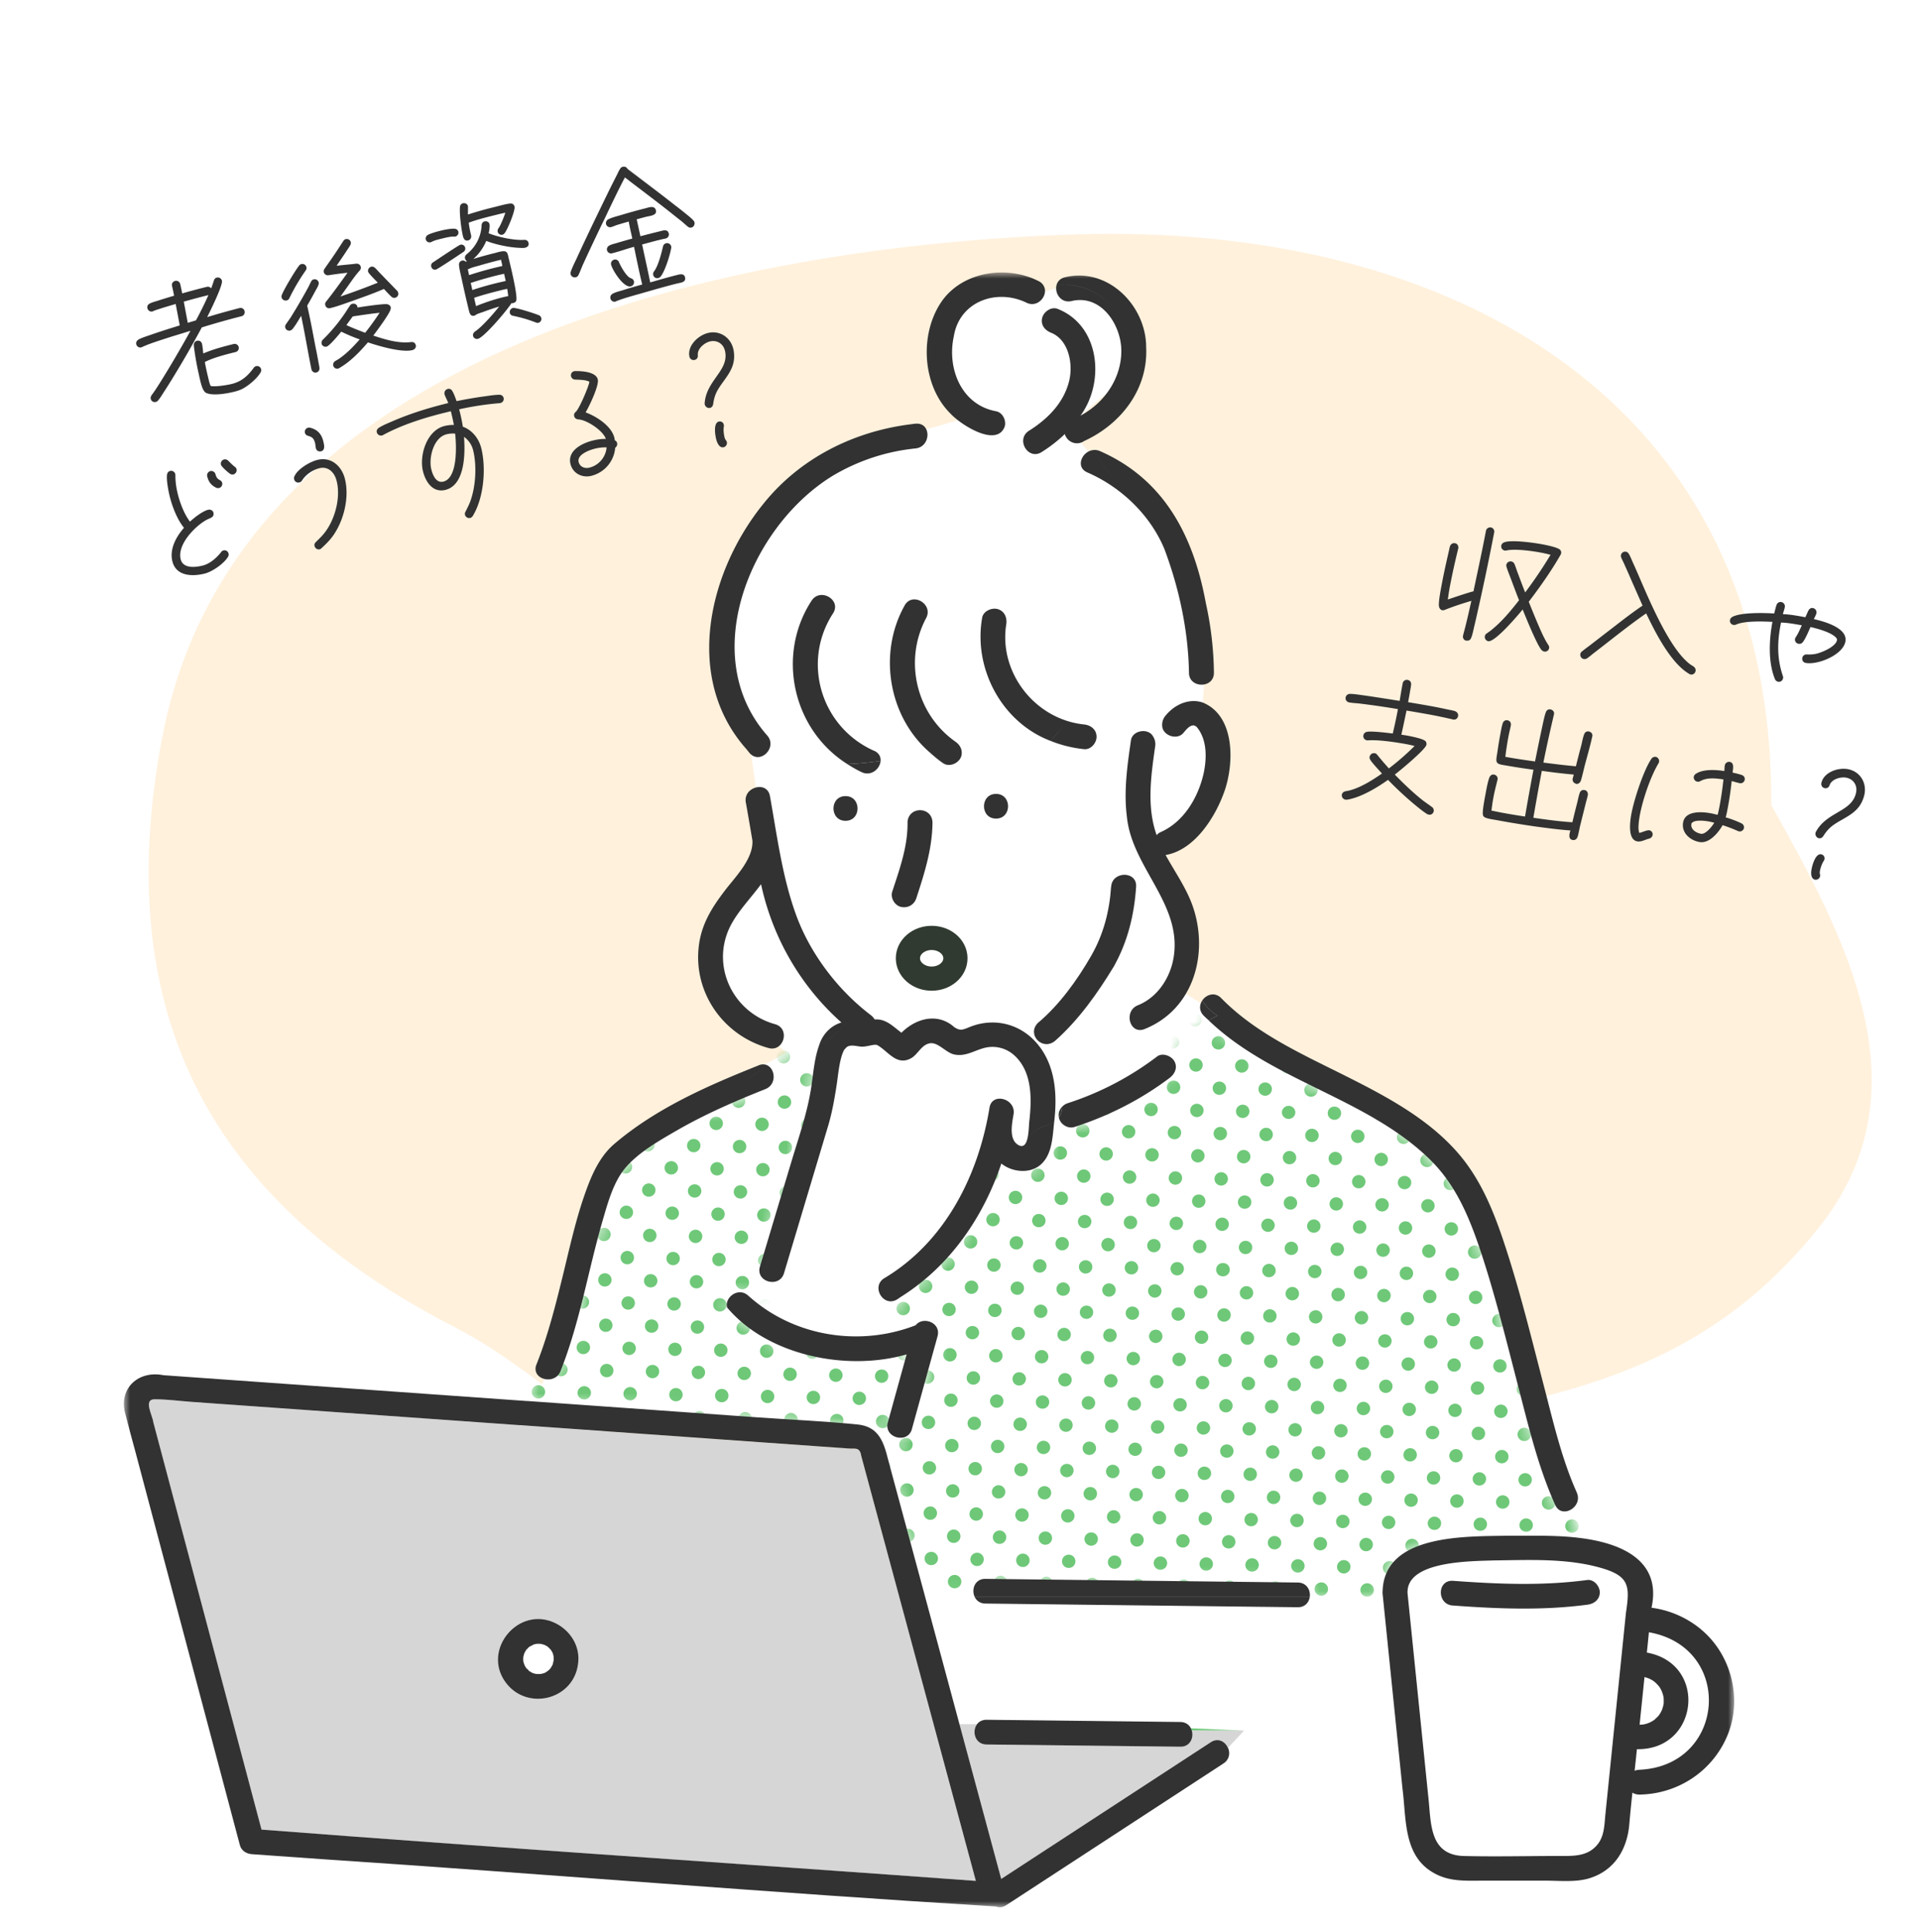 <?xml version="1.0" encoding="utf-8"?>
<svg xmlns="http://www.w3.org/2000/svg" width="155" height="156" fill="none">
  <path fill="#fff" d="M0 0h155v156H0z"/>
  <mask id="a" style="mask-type:luminance" maskUnits="userSpaceOnUse" x="0" y="0" width="155" height="156">
    <path d="M0 .884h155v155H0v-155z" fill="#fff"/>
  </mask>
  <g mask="url(#a)">
    <path d="M13.078 59.634c5.956-31.704 46.441-39.856 73.855-40.708 29.931-.925 56.233 13.157 56.059 46.072 5.914 10.596 12.781 23.049 3.729 34.259-13.659 16.928-31.291 12.939-50.108 20.515-5.543 2.232-20.038 3.713-25.953 4.586-13.891 2.042-22.79-11.463-33.967-17.208-19.6-10.078-27.826-25.139-23.62-47.51l.005-.006z" fill="#FFD79C" fill-opacity=".35"/>
    <path d="M88.5 23.5c-1.5-1.5-2-.5-4 0h-5c-2.5 0-4 3.5-4 5.5 0 1.6 2 3.667 3 4.5-1.333.5-4.4 1.5-6 1.5-2 0-7 3-10 6S58 52.5 58 54c0 1.2 1.667 4.5 2.5 6 .333 2.167 1 6.8 1 8 0 1.5-2.5 5.5-4 7.5s0 4 1.5 5.5c1.2 1.2 3.5 3.167 4.5 4-2.833 1.5-8.9 4.8-10.5 6-2 1.5-5 3-5 6 0 2.4-3.333 12.333-5 17l27.5 2.5L74 129h39v1.5c.5 1.5 1 13.5 1.5 16s1.5 4 3 4H129l2.5-6.5c2.333-.5 7.1-2.5 7.5-6.5.4-4-4.167-6.333-6.5-7-.167-.5-.4-1.8 0-3s-2.167-2.167-3.5-2.5c-1-1.167-3.1-4.1-3.5-6.5-.4-2.4-1.833-6.333-2.5-8-1-6-4.5-14-5.5-16.5s-11.5-7.5-14-9c-2-1.2-6.833-4.167-9-5.5.333-.333 1.1-1.6 1.5-4 .5-3-3-7-1.5-7.5s2.5-2.5 4-6c1.2-2.8-.5-4.167-1.5-4.5.167-1 .4-3.8 0-7-.5-4-3.5-8.5-5.5-11S87.5 37 87 35s3-3 4.5-5.5-1.5-4.5-3-6z" fill="#fff"/>
    <path d="M19.744 25.116a.338.338 0 0 1-.241.416c-1.078.273-2.15.575-3.212.904a79.051 79.051 0 0 1-2.293 3.994c-.244.404-.5.811-.759 1.207-.146.226-.295.488-.48.7-.046.06-.11.1-.184.117a.325.325 0 0 1-.403-.244c-.027-.111 0-.19.06-.287.059-.098.143-.19.202-.287.168-.232.32-.483.475-.723a88.805 88.805 0 0 0 2.466-4.203c-.748.234-1.499.456-2.244.7-.558.186-1.13.364-1.672.617-.023.005-.031.02-.054.025a.342.342 0 0 1-.405-.255c-.041-.168.055-.31.2-.393.282-.153.79-.303 1.094-.414.732-.253 1.48-.486 2.217-.716l-.328-1.732c-.419.128-.84.244-1.256.383-.187.058-.396.122-.578.203-.011.003-.03.02-.042.022a.342.342 0 0 1-.405-.255c-.044-.178.04-.318.2-.393.178-.092.39-.144.577-.203.461-.15.913-.286 1.376-.424-.051-.26-.105-.531-.168-.788a.335.335 0 0 1 .245-.404.333.333 0 0 1 .413.24c.063.257.112.506.164.766.664-.189 1.32-.364 1.99-.53a.336.336 0 0 1 .35.126c.079-.209.147-.416.215-.622.04-.128.101-.215.235-.248.19-.047.37.062.417.252.09.369-.983 2.52-1.19 2.938.866-.267 1.738-.51 2.616-.733a.331.331 0 0 1 .402.244zm1.335 4.692a.313.313 0 0 1-.043.26c-.279.508-1.096 1.185-1.613 1.396a3.489 3.489 0 0 1-.572.178c-.569.14-1.66.329-2.204.085-.306-.137-.45-.872-.518-1.151-.046-.19-.079-.372-.125-.562a23.268 23.268 0 0 1-.282-1.541c-.024-.196-.062-.4-.075-.598-.007-.176.088-.318.256-.36.19-.047.36.065.403.244.06.246.07.528.107.78.782-.337 1.628-.559 2.453-.764a.333.333 0 0 1 .364.496.335.335 0 0 1-.205.152c-.748.186-1.808.449-2.49.808.078.419.168.835.269 1.248.054.224.103.472.202.685.376.084 1.322-.068 1.701-.162.793-.197 1.288-.64 1.768-1.292a.332.332 0 0 1 .604.098zm-4.253-5.982c-.67.167-1.326.341-1.99.53l.322 1.71.662-.2c.361-.667.697-1.348 1.006-2.04zm15.318-.19a.324.324 0 0 1-.117.346.327.327 0 0 1-.434-.031c-.213-.196-.41-.42-.6-.621-.814.356-1.665.65-2.503.953-.6.208-1.217.444-1.83.597a.324.324 0 0 1-.4-.233.33.33 0 0 1 .068-.3c.608-.756 1.162-1.546 1.729-2.326-.508.055-1.013.12-1.526.2a.338.338 0 0 1-.391-.245.323.323 0 0 1 .063-.277c.216-.326.449-.633.665-.959.29-.415.562-.85.848-1.277a.307.307 0 0 1 .199-.156.33.33 0 0 1 .4.232.32.32 0 0 1-.035.246c-.104.204-.258.396-.376.591l-.73 1.082c.379-.047.772-.085 1.154-.12l.438-.05c.175-.008.317.087.358.255.03.122-.018.217-.091.306-.373.413-.685.881-1.002 1.328l-.548.764a59.115 59.115 0 0 0 3.019-1.117c-.128-.135-.749-.739-.784-.884a.343.343 0 0 1 .244-.404c.123-.03.229.014.32.098.122.112.225.24.336.355.252.257.493.517.742.764l.507.525.205.21c.034.04.058.092.072.148zm-7.407-2.07c.025.1 0 .19-.062.276a16.244 16.244 0 0 0-1.314 2.234.343.343 0 0 1-.226.186.348.348 0 0 1-.403-.244.313.313 0 0 1 .02-.206c.181-.472 1.081-1.975 1.398-2.373.046-.06.112-.1.185-.117a.33.33 0 0 1 .402.244zm8.833 6.314c.044.178-.105.346-.272.387-.882.22-2.746-.337-3.597-.623-.673.783-1.418 1.56-2.321 2.08a.324.324 0 0 1-.458-.413.335.335 0 0 1 .141-.159c.134-.08.26-.148.38-.237.596-.42 1.114-.963 1.596-1.51a15.145 15.145 0 0 1-1.49-.625c-.182.223-.94 1.146-1.185 1.207-.168.041-.357-.054-.397-.222a.35.35 0 0 1 .105-.346 13.722 13.722 0 0 0 1.68-1.993c.176-.245.325-.507.502-.753a.28.28 0 0 1 .202-.144c.212-.053.4.09.405.302.295-.05 2.178-.34 2.434-.261.117.042.214.1.244.224.019.078 0 .142-.018.218-.12.384-1.116 1.734-1.385 2.085.94.312 2.053.652 3.051.522.196-.025.337.071.383.261zm-7.847-5.09c.022.09.01.14-.018.218-.054.167-.166.337-.248.488-.21.396-.433.795-.658 1.182.259 1.11.464 2.243.678 3.363.085.394.158.79.228 1.176.027.159.07.338.084.488.013.199-.074.327-.275.377-.156.038-.345-.104-.37-.252l-.005-.023c-.29-1.432-.525-2.879-.827-4.309-.194.32-.458.79-.708 1.077a.327.327 0 0 1-.573-.119c-.03-.123.001-.19.06-.287l.351-.502a46.11 46.11 0 0 0 1.477-2.535l.188-.39c.06-.098.104-.157.216-.184a.33.33 0 0 1 .4.232zm4.922 2.463c-.589.063-1.171.148-1.754.234-.137.022-.287.036-.421.069l-.506.694c.495.233 1.004.426 1.513.62.418-.519.805-1.065 1.168-1.617zm10.893-8.57c.074.3-.57 1.883-.81 2.156-.048.047-.096.094-.163.111a.318.318 0 0 1-.386-.224.363.363 0 0 1 .068-.301c.177-.246.454-.954.548-1.25-.282.058-.561.127-.84.197-.703.174-1.429.354-2.113.607.037.346.105.673.187 1.008.044.18-.038.377-.228.424-.279.07-.378-.143-.433-.366-.13-.537-.294-1.835-.232-2.36a.313.313 0 0 1 .24-.273c.168-.041.357.054.398.221.017.067-.003.57.002.687.73-.235 1.47-.442 2.216-.621.324-.08.887-.244 1.202-.263.173-.02.3.067.344.246v.001zm-4.536 2.026a.333.333 0 0 1-.247.393.337.337 0 0 1-.106.003c-.242-.023-.722.096-.968.157-.267.067-.594.136-.834.267-.031.02-.053.025-.087.033a.318.318 0 0 1-.386-.224.323.323 0 0 1 .15-.357c.193-.13.781-.289 1.016-.347.279-.07.898-.2 1.18-.163a.32.32 0 0 1 .282.238zm.592 2.424.106-.05c-.078-.028-.136-.12-.155-.198a.32.32 0 0 1 .108-.335c.126-.114.255-.217.367-.34a3.09 3.09 0 0 0 .858-2.014c.009-.156.085-.282.241-.32.167-.042.354.042.397.22.041.168-.025.576-.068.74.773.306 2.037.585 2.876.53.175-.008.303.08.344.247.052.212-.082.34-.272.387-.1.025-.29.025-.388.014-.833-.019-1.993-.264-2.753-.561a4.02 4.02 0 0 1-1.041 1.455 29.929 29.929 0 0 1 1.697-.468c.223-.056.496-.147.73-.158.176-.008.29.07.342.235.038.109.055.223.08.324.168.693.656 2.692.63 3.315-.006.215-.12.279-.31.326a.243.243 0 0 1-.087-.014c-.31.527-2.202 2.763-2.715 2.89a.32.32 0 0 1-.39-.235c-.035-.145.041-.27.162-.36.59-.395 1.492-1.449 1.947-2.012-.452.136-.89.28-1.323.447-.165.053-.385.12-.53.203-.051.036-.09.07-.157.086-.335.083-.392-.246-.45-.48a89.21 89.21 0 0 1-.555-2.422c-.07-.338-.207-.85-.23-1.187a.325.325 0 0 1 .244-.357c.1-.025.226.003.295.092zm-.041-1.139a.313.313 0 0 1-.13.34c-.274.187-2.086 1.396-2.232 1.432-.178.044-.334-.06-.377-.238a.3.3 0 0 1 .14-.343c.297-.193 2.065-1.39 2.221-1.429a.318.318 0 0 1 .378.238zm6.144 5.679a.32.32 0 0 1-.225.387.31.31 0 0 1-.206-.02 11.452 11.452 0 0 0-1.861-.544.302.302 0 0 1-.247-.235.334.334 0 0 1 .248-.394c.223-.055 1.817.461 2.109.59a.32.32 0 0 1 .182.216zm-3.254-4.702-.246.061c-.502.125-.99.258-1.487.405-.276.08-.58.144-.846.27a.16.16 0 0 1-.1.024c.038.157.068.327.106.483.882-.29 1.778-.536 2.684-.737a4.237 4.237 0 0 0-.079-.372l-.032-.134zm.253 1.134c-.179.044-.36.078-.539.122-.725.18-1.445.383-2.157.619.047.19.093.38.128.572a25.147 25.147 0 0 1 2.699-.73c-.047-.19-.085-.393-.131-.583zm.25 1.218c-.204.038-.405.088-.606.138-.692.172-1.38.355-2.06.583.033.181.077.36.12.539l.033.134c.72-.298 1.477-.545 2.225-.73.123-.03.248-.05.371-.08a10.128 10.128 0 0 0-.083-.584zm15.118-5.378c.043.179-.061.382-.24.427-.145.036-.228-.015-.33-.096l-.272-.24c-.197-.177-.4-.328-.605-.49-1.193-.96-2.412-1.878-3.633-2.807-.175-.134-.352-.28-.538-.411-.558 1.063-1.073 2.15-1.59 3.238a185.535 185.535 0 0 0-1.811 3.827c-.105.251-.206.514-.322.767-.054.12-.107.193-.241.226a.343.343 0 0 1-.417-.252.265.265 0 0 1 .007-.167c.096-.332.378-.876.524-1.197.41-.895.832-1.782 1.255-2.67.504-1.037.997-2.072 1.513-3.112l.487-.963c.062-.142.136-.28.22-.41a.296.296 0 0 1 .201-.145c.167-.041.312.018.384.166l.74.562c1.047.795 2.09 1.579 3.117 2.39.32.24.627.484.938.739.178.145.37.3.53.473.036.05.069.09.083.145zm-1.88 1.948c.01.045.01.092-.001.142-.09.556-.515 1.917-.868 2.313a.388.388 0 0 1-.176.103.324.324 0 0 1-.403-.243.33.33 0 0 1 .069-.302c.339-.451.584-1.436.718-2.003a.349.349 0 0 1 .255-.265.342.342 0 0 1 .406.255zm1.117 2.495c.101.413-.356.432-.624.499-1.004.25-1.998.543-2.994.826-.608.175-1.376.377-1.957.616-.008.014-.03.02-.042.023a.333.333 0 0 1-.402-.244c-.044-.179.04-.318.197-.404.232-.117.522-.19.765-.261.53-.168 1.065-.324 1.602-.47-.246-1.005-.45-2.032-.661-3.046-.578.155-1.153.369-1.733.513l-.045.011a.332.332 0 0 1-.403-.243c-.04-.168.052-.321.211-.396.18-.092.405-.137.603-.198.408-.125.818-.238 1.228-.352-.1-.46-.21-.908-.288-1.374-.343.097-.675.191-1.016.3l-.346.133-.056.014a.335.335 0 0 1-.414-.241.346.346 0 0 1 .19-.39c.273-.14.653-.234.951-.32.668-.203 1.34-.39 2.018-.56.29-.072.762-.272.868.163.101.414-.518.449-.763.51-.268.066-.522.141-.79.208l.3 1.371c.532-.144 1.057-.274 1.593-.407.256-.064.605-.186.695.182.05.201-.085.377-.278.413-.17.03-.337.072-.516.116-.446.111-.901.236-1.356.36.215 1.026.449 2.034.652 3.062.698-.197 1.393-.405 2.096-.58.246-.06.628-.191.715.166zm-4.123.325a.346.346 0 0 1-.255.407c-.57.141-1.476-1.292-1.588-1.75a.335.335 0 0 1 .245-.405.326.326 0 0 1 .394.21c.124.313.607 1.177.941 1.283.128.04.23.12.263.255zm-32.08 15.176a.364.364 0 0 1-.253.418.385.385 0 0 1-.287-.06c-.144-.105-.68-.553-.723-.732a.348.348 0 0 1 .253-.418c.122-.03.24.011.33.095.172.171.347.353.536.495a.34.34 0 0 1 .144.202zm-1.165 1.095a.338.338 0 0 1-.242.415.35.35 0 0 1-.243-.022c-.416-.205-.616-.487-.722-.923a.355.355 0 0 1 .253-.418.352.352 0 0 1 .417.252c.133.547.463.394.537.696zm.515 5.702a.334.334 0 0 1-.049.284c-.329.544-1.26 1.19-1.874 1.343-1.004.249-2.314.219-2.611-1-.24-.982.309-1.983.94-2.697-.557-.68-.955-1.73-1.163-2.579-.103-.425-.26-1.262-.21-1.69.02-.158.096-.284.263-.325a.341.341 0 0 1 .405.254c.01.03.013.06.011.092-.005.511.065.992.184 1.483.18.738.524 1.66.992 2.266.347-.323 1.013-.844 1.47-.958.179-.044.379.049.425.239.05.2-.046.343-.228.423-.17.078-.32.14-.474.237-.895.554-2.223 1.95-1.945 3.09.19.782 1.191.663 1.783.516.58-.144 1.115-.62 1.477-1.077a.332.332 0 0 1 .604.099zm7.648-9.068c.065.268.19.734-.189.828-.014-.008-.036-.002-.047 0a.324.324 0 0 1-.358-.254c-.033-.134-.035-.288-.068-.422-.185-.76-.714-.403-.817-.828a.335.335 0 0 1 .244-.404.366.366 0 0 1 .165-.005c.59.137.928.504 1.07 1.085zm1.753 3.06c.36 1.475-.074 3.288-.93 4.532-.28.401-.614.733-.973 1.06a.265.265 0 0 1-.145.083c-.179.044-.365-.088-.408-.266-.033-.134.015-.23.11-.324.342-.346.558-.53.847-.945.735-1.06 1.151-2.703.83-3.974l-.01-.033c-.157-.648-.667-1.185-1.381-1.008-.547.136-1.087.495-1.396.975a.335.335 0 0 1-.23.175.338.338 0 0 1-.416-.252.333.333 0 0 1 .023-.243c.257-.597 1.252-1.176 1.855-1.325 1.116-.277 1.97.506 2.224 1.545zm12.808-6.546a.336.336 0 0 1-.244.404l-.056.014c-1.106.09-2.205.257-3.288.497l.079.324c.087.357.163.717.217 1.083.765.272 1.302.968 1.493 1.75.398 1.632.198 4.015-.693 5.457a.333.333 0 0 1-.468.116.333.333 0 0 1-.114-.47c.134-.269.272-.529.379-.816.442-1.2.543-2.872.237-4.123a1.878 1.878 0 0 0-.74-1.096c.098 1.28.107 3.884-1.5 4.283-1.016.252-1.602-.645-1.812-1.505-.316-1.296.307-3.3 1.736-3.654.245-.061.51-.092.761-.083-.054-.27-.111-.553-.177-.82l-.07-.291-.346.086c-1.71.413-3.581.995-5.138 1.844-.03.02-.041.022-.075.03a.352.352 0 0 1-.417-.251c-.038-.157.035-.293.17-.374.307-.195.673-.345 1.005-.487 1.422-.625 2.918-1.092 4.414-1.463l.178-.045c-.074-.206-.267-.561-.305-.718a.358.358 0 0 1 .264-.42c.167-.042.292.033.375.179.141.237.24.545.339.804.79-.16 1.584-.298 2.387-.403.343-.05.72-.108 1.062-.11a.333.333 0 0 1 .347.258zm-3.913 2.88a2.013 2.013 0 0 0-.697.054c-1.05.26-1.454 1.901-1.23 2.817.111.459.386 1.149.978 1.002 1.183-.294 1.051-2.974.949-3.873zm13.075.757a.362.362 0 0 1-.155.382 2.547 2.547 0 0 1-1.932 2.27c-.736.182-1.492-.199-1.678-.958-.264-1.084.94-1.68 1.8-1.893.345-.086.7-.138 1.056-.132-.222-.668-1.522-1.53-2.207-1.573-.17-.017-.306-.09-.347-.257-.04-.168.018-.265.136-.366.28-.259 1.025-2.008 1.091-2.415-.277-.169-.832-.161-1.144-.178a.344.344 0 0 1-.339-.272.335.335 0 0 1 .245-.404c.034-.008.067-.017.092-.011.507-.008 1.669.047 1.822.673.12.492-.698 2.188-.984 2.662.87.317 2.09 1.092 2.324 2.053.016.067.021.137.038.204a.32.32 0 0 1 .182.215zm-.849.353a3.42 3.42 0 0 0-.967.11c-.424.105-1.435.475-1.29 1.067.095.391.49.554.858.462a1.839 1.839 0 0 0 1.399-1.639zm10.225-7.966.025.1c.189 1.067-.21 1.712-.814 2.537-.468.65-.721 1.02-.831 1.83-.024.148-.1.273-.256.312-.178.044-.376-.084-.42-.263-.007-.034-.016-.067-.013-.103.122-1.88 2.024-2.671 1.637-4.258-.14-.57-.653-.88-1.222-.739-.447.11-1.015.596-.965 1.093.022.184-.057.346-.258.396a.343.343 0 0 1-.417-.252l-.005-.023c-.177-.868.697-1.701 1.49-1.898.948-.236 1.822.34 2.049 1.268zm-.766 6.127a.37.37 0 0 1 .005.164c-.046.249-.003.617.057.863.054.224.155.246.187.38a.356.356 0 0 1-.253.419c-.357.088-.541-.376-.61-.655-.106-.435-.212-1.31.212-1.415a.324.324 0 0 1 .402.244zm66.628 18.059a.338.338 0 0 1-.39.267.423.423 0 0 1-.211-.12c-.354-.359-1.31-2.723-1.533-3.279-.352.438-2.236 2.662-2.779 2.561a.35.35 0 0 1-.226-.527.32.32 0 0 1 .098-.093c.15-.113.309-.212.45-.338.817-.667 1.517-1.52 2.165-2.347-.237-.605-.462-1.208-.687-1.811-.109-.29-.231-.57-.316-.866-.021-.074-.037-.112-.024-.18a.346.346 0 0 1 .403-.276c.136.025.214.11.262.224.106.242.182.525.286.778.186.502.371 1.005.571 1.498a36.11 36.11 0 0 0 2.049-3.036 9.955 9.955 0 0 0-.807-.184c-.713-.132-2.035-.319-2.742-.17a.342.342 0 0 1-.431-.384c.028-.146.126-.233.264-.278.577-.209 2.356.04 2.978.154.362.067 1.072.21 1.392.375.15.075.23.207.198.376a.391.391 0 0 1-.044.109c-.736 1.29-1.663 2.604-2.568 3.793.255.632.51 1.264.778 1.887.236.547.472 1.093.798 1.598.064.094.087.155.066.269zm-4.431-9.358c-.374 1.943-.776 3.88-1.206 5.811-.138.606-.265 1.214-.412 1.807-.063.269-.136.653-.242.902-.085.207-.234.25-.438.212-.158-.03-.259-.236-.22-.38l.008-.046c.094-.368.196-.724.278-1.094.141-.559.259-1.122.389-1.683-.731.216-1.442.447-2.139.727a.402.402 0 0 1-.205.032c-.17-.031-.257-.188-.275-.343-.044-.383.173-1.465.25-1.872.169-.893.374-1.79.577-2.677.017-.09.032-.17.06-.258.059-.187.221-.298.413-.262.192.035.296.23.262.41-.017.091-.044.168-.061.259-.224.913-.425 1.83-.603 2.753-.071.373-.13.748-.178 1.125.251-.094 1.914-.651 2.067-.658.344-1.632.698-3.25 1.008-4.889a.355.355 0 0 1 .404-.276.338.338 0 0 1 .213.146c.05.075.067.166.05.254zm16.255 11.198a.34.34 0 0 1-.403.276.316.316 0 0 1-.098-.041c-1.499-.863-2.757-3.365-3.486-4.892-1.186.822-2.33 1.733-3.469 2.62l-.891.69c-.128.11-.261.214-.399.312a.398.398 0 0 1-.282.064.355.355 0 0 1-.275-.401.306.306 0 0 1 .12-.2c.182-.154.372-.294.562-.434l1.357-1.047c.986-.753 1.966-1.542 2.986-2.23l-.876-1.987a62.04 62.04 0 0 0-.573-1.3c-.081-.19-.185-.385-.266-.575a.351.351 0 0 1-.035-.183.345.345 0 0 1 .398-.31c.125.022.193.093.255.199.106.182.194.398.275.588.198.434.386.867.573 1.3.83 1.92 2.253 5.282 3.739 6.704.149.144.299.277.467.378.062.047.095.053.157.1.123.093.194.21.164.369zm12.096-2.378c-.205 1.084-2.233 1.902-3.205 1.721a.337.337 0 0 1-.275-.401.339.339 0 0 1 .369-.283c.256.012.493-.002.736-.05.464-.102 1.594-.57 1.695-1.102.028-.147-.127-.257-.218-.333-.448-.352-1.372-.605-1.922-.73-.143.325-.403.955-.617 1.22-.091.11-.206.16-.341.135-.193-.036-.325-.2-.287-.404a.315.315 0 0 1 .06-.13c.198-.302.343-.638.486-.962-.544-.09-1.119-.207-1.679-.218l-.021.113c-.288 1.456-.308 2.797.174 4.208a.327.327 0 0 1 .013.178.35.35 0 0 1-.138.22.338.338 0 0 1-.254.058.346.346 0 0 1-.264-.212c-.56-1.367-.473-3.188-.201-4.623-.766-.036-2.218-.095-2.932.217a.349.349 0 0 1-.217.03.336.336 0 0 1-.217-.534.347.347 0 0 1 .116-.104c.682-.388 2.603-.336 3.39-.284.065-.222.11-.46.187-.68a.338.338 0 0 1 .397-.241.354.354 0 0 1 .223.15.346.346 0 0 1 .05.263c-.035.18-.105.366-.153.556.042.01.084.014.127.012.488.02 1.2.152 1.686.242l.119-.258c.1-.216.184-.54.501-.48a.35.35 0 0 1 .275.401c-.03.158-.145.336-.209.488.785.18 2.758.698 2.546 1.817zm-31.268 6.024c-.034.18-.211.311-.39.266l-.034-.006a45.016 45.016 0 0 0-1.733-.368 123.47 123.47 0 0 0-2.005-.348c-.136.653-.269 1.295-.416 1.947.147.027.296.043.443.07.351.065 1.095.214 1.392.375.15.074.219.204.187.373-.073.385-2.181 2.123-2.551 2.405.726.743 1.478 1.467 2.293 2.109.236.172.475.334.7.504.114.08.172.207.146.343a.343.343 0 0 1-.141.226.336.336 0 0 1-.262.05.583.583 0 0 1-.132-.048c-.366-.231-.719-.53-1.053-.803a27.603 27.603 0 0 1-2.099-1.956c-.881.632-2.254 1.454-3.336 1.604a.371.371 0 0 1-.115-.01.35.35 0 0 1-.275-.402c.03-.158.151-.24.298-.272.146-.031.29-.051.427-.096.853-.24 1.784-.827 2.512-1.336-.221-.251-.778-.834-.939-1.098-.052-.091-.076-.154-.056-.256a.358.358 0 0 1 .405-.287.32.32 0 0 1 .209.132c.096.111.179.232.277.332.208.26.441.514.662.766a20.803 20.803 0 0 0 2.076-1.814c-.213-.051-.425-.102-.64-.142-.848-.157-2.281-.376-3.125-.31a.255.255 0 0 1-.093-.006.337.337 0 0 1-.275-.401c.03-.159.142-.255.3-.284.365-.073 1.669.087 2.069.138.157-.653.297-1.31.42-1.97a66.387 66.387 0 0 0-2.996-.437c-.296-.043-.612-.044-.917-.1l-.045-.009a.343.343 0 0 1-.264-.4c.034-.18.182-.281.358-.284.386.002.929.102 1.318.15.888.13 1.786.273 2.683.416.079-.477.155-.942.245-1.416a.34.34 0 0 1 .404-.277c.203.038.291.195.277.39a4.728 4.728 0 0 1-.066.41c-.051.33-.115.669-.177.996.681.115 1.361.229 2.04.355.407.075.812.162 1.217.249.169.031.361.067.527.12.174.068.286.218.25.41zm10.474 6.373c-.045.237-.126.48-.182.715l-.438 1.755c-.061.257-.124.655-.203.886-.057.177-.198.302-.402.265-.384-.072-.253-.515-.181-.77-.902-.063-1.803-.183-2.705-.303a76.395 76.395 0 0 1-3.202-.523c-.249-.046-.683-.103-.911-.192-.175-.068-.243-.139-.254-.328-.02-.331.147-1.213.214-1.563.07-.373.179-1.008.315-1.357.066-.163.194-.28.386-.244.181.034.323.212.275.402l-.004.023c-.109.447-.23.904-.316 1.356-.071.373-.13.748-.167 1.127.249.046.507.106.756.152.644.12 1.302.23 1.951.326.215-1.258.444-2.526.681-3.78a52.558 52.558 0 0 1-2.297-.355c-.147-.027-.307-.045-.45-.095-.177-.056-.259-.177-.247-.362.004-.21.058-.433.083-.628.068-.478.146-.955.236-1.43.054-.282.1-.59.188-.865.056-.177.195-.292.387-.256.204.038.312.21.273.413-.055.294-.134.583-.189.877-.102.55-.188 1.104-.256 1.66.791.147 1.601.262 2.398.375.185-.913.368-1.815.564-2.726.075-.337.187-.925.303-1.23.057-.177.193-.28.386-.245.181.034.325.2.277.39l-.004.023a116.47 116.47 0 0 0-.852 3.877c.868.114 1.749.22 2.624.3.143-.57.284-1.13.438-1.697.065-.28.127-.608.224-.871.054-.165.193-.28.374-.246.192.035.336.202.289.392l-.005.023c-.174.798-.403 1.574-.612 2.366-.091.357-.196.852-.308 1.194-.055.165-.207.29-.388.256-.011-.002-.009-.014-.02-.016a.344.344 0 0 1-.201-.144.34.34 0 0 1-.054-.242c.022-.113.068-.233.089-.346a48.997 48.997 0 0 1-2.576-.302c-.24 1.266-.466 2.522-.683 3.791 1.049.148 2.097.296 3.15.362.127-.55.264-1.086.403-1.633.056-.235.103-.484.182-.715.061-.199.207-.289.411-.251.192.035.282.24.25.409zm12.604 2.663a.347.347 0 0 1-.33.268.346.346 0 0 1-.148-.03c-.406-.18-.821-.34-1.244-.476-.337.605-1.082 1.507-1.873 1.36-.769-.142-1.473-.752-1.312-1.599.18-.95 1.53-.85 2.22-.723.192.035.371.08.561.127.068-.233.115-.481.16-.719.135-.712.236-1.43.312-2.14-.604-.09-1.313-.174-1.863.134a.373.373 0 0 1-.255.046.35.35 0 0 1-.275-.402.33.33 0 0 1 .147-.218c.594-.416 1.644-.339 2.316-.238.016-.149.012-.313.04-.46a.346.346 0 0 1 .403-.276c.385.07.252.584.224.86.246.057.493.114.735.194.166.055.278.204.244.385a.338.338 0 0 1-.26.275.342.342 0 0 1-.133.003c-.214-.04-.445-.118-.658-.169-.078.722-.179 1.44-.314 2.153-.049.26-.099.52-.171.775.434.127.858.288 1.267.48.15.075.239.22.207.39zm-7.375.563a.366.366 0 0 1-.239.271c-.076.033-.159.04-.236.074-.238.084-.508.21-.768.161-.814-.15-.562-1.73-.465-2.238.22-1.164.977-3.491 1.611-4.426a.353.353 0 0 1 .357-.157c.181.034.296.23.264.4a.467.467 0 0 1-.046.12c-.648 1.073-1.266 2.912-1.501 4.155-.063.328-.196 1.157-.044 1.465.207-.043.632-.245.801-.214.181.034.3.208.266.389zm4.976-.996a5.326 5.326 0 0 0-.414-.1c-.317-.06-1.004-.14-1.295.04-.054.037-.119.072-.132.14-.088.463.387.738.771.81.373.068.913-.615 1.07-.89zm12.133-2.325-.019.101c-.269 1.05-.899 1.471-1.79 1.973-.696.397-1.079.63-1.514 1.321-.083.125-.204.208-.362.179-.181-.034-.307-.232-.273-.413.007-.034.013-.068.031-.1.888-1.66 2.947-1.594 3.251-3.198.109-.577-.23-1.072-.807-1.18-.452-.083-1.17.123-1.33.597-.057.176-.196.29-.399.253a.347.347 0 0 1-.275-.402l.004-.022c.199-.864 1.339-1.261 2.142-1.112.961.178 1.519 1.065 1.341 2.003zm-3.232 5.26a.383.383 0 0 1-.064.152c-.144.207-.258.56-.305.81-.043.225.039.287.013.423a.356.356 0 0 1-.403.276c-.362-.067-.338-.566-.284-.848.083-.44.348-1.28.777-1.201a.327.327 0 0 1 .266.388z" fill="#323232"/>
    <mask id="b" style="mask-type:luminance" maskUnits="userSpaceOnUse" x="10" y="22" width="130" height="132">
      <path d="M10 22h130v132H10V22z" fill="#fff"/>
    </mask>
    <g mask="url(#b)">
      <path d="M42.45 134.679s.01.01.014.01c-.005 0-.009-.01-.014-.01zm0-1.433s.01-.005.014-.01c0 0-.009.01-.014.01zm1.842 1.632s-.025.01-.04.02a.127.127 0 0 1-.047.031.331.331 0 0 1 .082-.051h.005zm.398-1.079s-.005-.02-.01-.03v.081c.01.015.02 0 .005-.051h.005zm-1.039 1.376c-.026 0-.051 0-.077.005.016 0 .036 0 .072-.005h.005zm-1.152-.435c.046.071.051.026.005-.02-.015-.015-.029-.02-.04-.031.01.016.019.036.035.051zm.036-1.57c.015-.051-.045.02-.071.066a.4.4 0 0 0 .071-.066zm.492 1.949s-.01-.01-.02-.015h-.01c.01.005.025.01.03.02v-.005zm-.077-.036.045.015c-.02-.015-.04-.025-.066-.041-.036-.005-.046 0 .021.026z" fill="#6EC878"/>
      <path d="M75.372 139.235c-1.948-7.231-3.9-14.457-5.848-21.688-.093-.353-.109-.466-.316-.532-9.076-.65-18.18-1.289-27.266-1.939-8.83-.63-17.661-1.257-26.492-1.882-.966-.066-1.953-.199-2.924-.209-1.023-.051-.207 1.314-.155 1.851 2.914 10.965 5.822 21.929 8.736 32.894 19.213 1.483 38.446 2.736 57.67 4.142l-3.41-12.642.005.005zm-28.683-5.062c-.237 3.15-4.36 4.106-6.023 1.431-.723-1.196-.537-2.69.34-3.743 1.974-2.332 5.926-.706 5.683 2.312z" fill="#D6D6D6"/>
      <mask id="c" style="mask-type:luminance" maskUnits="userSpaceOnUse" x="71" y="82" width="57" height="47">
        <path d="M111.617 128.45c.155-4.603 6.757-4.388 10.136-4.454 1.891.01 3.957-.067 5.925.199l-.966-2.25c-.418.184-.909.112-1.152-.425-1.41-3.124-2.195-6.515-3.053-9.819-.899-3.462-1.751-6.94-2.862-10.34-.925-2.839-1.999-5.58-4.179-7.718-5.089-4.996-12.724-6.32-17.875-11.246-1.188.793-2.025 2.005-2.934 3.094.47.476.273 1.177-.228 1.535-2.314 1.754-4.928 3.078-7.692 3.968-.542.174-1.173-.235-1.255-.782a1.353 1.353 0 0 1-.388.358c-.129 1.11-.14 2.547-1.007 3.385-.863.865-2.382.706-3.26-.01-1.457 4.342-4.143 8.264-8.085 10.75-.367 1.135-.987 2.051-1.064 2.956.76-.146 1.505-.361 2.226-.644.579-.768 2.077-.231 1.772.874-.088.312-.175.624-.258.936l-1.813 6.561c-.135.491-.522.701-.915.701-.222.839-.532 1.616-.831 2.404.94 3.487 1.88 6.98 2.825 10.468h4.004c-.294-.593-.005-1.483.858-1.473 1.054.01 2.102.026 3.156.036l22.065.261c.723.01 1.038.629.961 1.176h5.915c-.016-.164-.047-.343-.026-.501z" fill="#fff"/>
      </mask>
      <g mask="url(#c)">
        <path d="M126.078 83.466a.541.541 0 0 0 .542-.537.54.54 0 0 0-.542-.537.543.543 0 0 0-.543.537.542.542 0 0 0 .543.537zm1.884 1.867a.54.54 0 0 0 .501-.743.556.556 0 0 0-.294-.291.543.543 0 0 0-.589.116.54.54 0 0 0-.16.38.54.54 0 0 0 .542.538zm-5.589-1.943a.541.541 0 0 0 .542-.538.54.54 0 0 0-.542-.537.543.543 0 0 0-.543.537.542.542 0 0 0 .543.538zm1.89 1.87a.54.54 0 0 0 .501-.744.556.556 0 0 0-.294-.29.541.541 0 0 0-.749.497.54.54 0 0 0 .542.537zm1.887 1.868a.54.54 0 0 0 .542-.537.54.54 0 0 0-.542-.537.543.543 0 0 0-.543.537.542.542 0 0 0 .543.537zm1.89 1.866a.54.54 0 0 0 .501-.743.556.556 0 0 0-.294-.291.543.543 0 0 0-.589.116.54.54 0 0 0-.16.38.54.54 0 0 0 .542.538zm-9.367-5.677a.54.54 0 0 0 .501-.743.556.556 0 0 0-.294-.291.541.541 0 0 0-.749.497.54.54 0 0 0 .542.537zm1.891 1.867c.3 0 .542-.24.542-.537a.54.54 0 0 0-.542-.537.543.543 0 0 0-.543.537.542.542 0 0 0 .543.537zm1.887 1.866a.541.541 0 0 0 .542-.537.542.542 0 1 0-1.043.206.556.556 0 0 0 .294.291c.066.027.136.04.207.04zm1.884 1.873a.54.54 0 0 0 .501-.743.555.555 0 0 0-.294-.291.543.543 0 0 0-.589.116.54.54 0 0 0-.16.38.54.54 0 0 0 .542.538zm1.891 1.866c.3 0 .542-.24.542-.537a.54.54 0 0 0-.542-.537.541.541 0 0 0-.542.537.54.54 0 0 0 .542.537zm1.887 1.871a.541.541 0 0 0 .542-.536.54.54 0 0 0-.542-.537.543.543 0 0 0-.543.537.542.542 0 0 0 .336.497c.066.027.136.04.207.039zm-13.137-9.42c.3 0 .542-.24.542-.536a.54.54 0 0 0-.542-.537.541.541 0 0 0-.542.537.54.54 0 0 0 .542.537zm1.885 1.867a.54.54 0 0 0 .542-.537.54.54 0 0 0-.542-.537.54.54 0 0 0-.543.537.542.542 0 0 0 .543.537zm1.89 1.873a.543.543 0 0 0 .543-.538.542.542 0 0 0-1.085 0 .54.54 0 0 0 .542.537v.001zm1.887 1.865a.54.54 0 0 0 .501-.743.556.556 0 0 0-.294-.291.54.54 0 0 0-.749.497.54.54 0 0 0 .542.537zm1.891 1.873a.541.541 0 0 0 .542-.538.542.542 0 1 0-1.043.206.556.556 0 0 0 .294.291.542.542 0 0 0 .207.04zm1.885 1.867a.54.54 0 0 0 .542-.537.54.54 0 0 0-.542-.537.543.543 0 0 0-.543.537.542.542 0 0 0 .543.537zm1.884 1.865a.54.54 0 0 0 .501-.743.555.555 0 0 0-.294-.29.543.543 0 0 0-.589.116.54.54 0 0 0-.16.38.54.54 0 0 0 .542.537zm1.893 1.873a.54.54 0 0 0 .542-.537.54.54 0 0 0-.542-.537.543.543 0 0 0-.543.537.542.542 0 0 0 .543.537zM111.277 83.17a.54.54 0 0 0 .542-.537.54.54 0 0 0-.542-.537.543.543 0 0 0-.543.537.542.542 0 0 0 .543.537zm1.885 1.866a.541.541 0 0 0 .542-.537.54.54 0 0 0-.542-.537.543.543 0 0 0-.543.537.542.542 0 0 0 .543.537zm1.89 1.866a.54.54 0 0 0 .501-.743.556.556 0 0 0-.294-.291.54.54 0 0 0-.749.497.54.54 0 0 0 .542.537zm1.887 1.872c.3 0 .542-.24.542-.537a.54.54 0 0 0-.542-.537.54.54 0 0 0-.543.537.542.542 0 0 0 .543.537zm1.885 1.867a.54.54 0 0 0 .542-.537.54.54 0 0 0-.542-.537.543.543 0 0 0-.543.537.542.542 0 0 0 .543.537zm1.89 1.866a.54.54 0 0 0 .501-.743.556.556 0 0 0-.294-.29.543.543 0 0 0-.589.116.54.54 0 0 0-.16.38.542.542 0 0 0 .542.537zm1.887 1.873c.3 0 .542-.24.542-.537a.54.54 0 0 0-.542-.537.541.541 0 0 0-.542.537.54.54 0 0 0 .542.537zm1.885 1.866a.54.54 0 0 0 .542-.537.54.54 0 0 0-.542-.537.54.54 0 0 0-.543.537.542.542 0 0 0 .543.537zm1.89 1.872a.54.54 0 0 0 .501-.743.555.555 0 0 0-.294-.291.543.543 0 0 0-.589.116.54.54 0 0 0-.16.38.54.54 0 0 0 .542.538zm-18.798-15.025a.541.541 0 0 0 .542-.538.542.542 0 1 0-1.043.206.556.556 0 0 0 .294.291.542.542 0 0 0 .207.04zm1.884 1.866a.54.54 0 0 0 .501-.743.556.556 0 0 0-.294-.291.543.543 0 0 0-.589.116.54.54 0 0 0-.16.38.54.54 0 0 0 .542.538zm1.887 1.87a.54.54 0 0 0 .501-.741.556.556 0 0 0-.294-.291.54.54 0 0 0-.749.497.54.54 0 0 0 .542.536zm1.891 1.869a.54.54 0 0 0 .542-.537.54.54 0 0 0-.542-.537.543.543 0 0 0-.543.537.542.542 0 0 0 .543.537zm1.884 1.866a.54.54 0 0 0 .501-.743.556.556 0 0 0-.294-.291.543.543 0 0 0-.589.116.54.54 0 0 0-.16.38.54.54 0 0 0 .542.538zm1.891 1.872a.54.54 0 0 0 .501-.744.555.555 0 0 0-.294-.29.543.543 0 0 0-.589.116.54.54 0 0 0-.16.38.54.54 0 0 0 .542.538zm1.887 1.866a.54.54 0 0 0 .542-.537.54.54 0 0 0-.749-.497.533.533 0 0 0-.294.291.525.525 0 0 0 .119.587c.101.1.239.157.382.156zm1.885 1.872a.541.541 0 0 0 .542-.536.54.54 0 0 0-.542-.537.543.543 0 0 0-.543.537.54.54 0 0 0 .543.536zm1.89 1.866a.54.54 0 0 0 .501-.743.556.556 0 0 0-.294-.29.54.54 0 0 0-.749.497.54.54 0 0 0 .542.536zm1.887 1.868c.3 0 .542-.24.542-.537a.54.54 0 0 0-.542-.537.543.543 0 0 0-.543.537.542.542 0 0 0 .543.537zm1.885 1.871a.54.54 0 0 0 .542-.537.54.54 0 0 0-.925-.381.551.551 0 0 0-.16.381.538.538 0 0 0 .543.537zm-22.576-18.764a.54.54 0 0 0 .542-.537.54.54 0 0 0-.542-.537.543.543 0 0 0-.543.537.542.542 0 0 0 .543.537zm1.89 1.872c.3 0 .543-.24.543-.537a.54.54 0 0 0-.543-.536.54.54 0 0 0-.542.537.542.542 0 0 0 .542.536zm1.887 1.868a.54.54 0 0 0 .542-.537.54.54 0 0 0-.542-.537.543.543 0 0 0-.543.537.542.542 0 0 0 .543.537zm1.89 1.87a.54.54 0 0 0 .501-.743.556.556 0 0 0-.294-.29.543.543 0 0 0-.589.116.54.54 0 0 0-.16.38.54.54 0 0 0 .542.538zm1.885 1.868a.54.54 0 0 0 .501-.743.555.555 0 0 0-.294-.291.543.543 0 0 0-.589.116.54.54 0 0 0-.16.38.54.54 0 0 0 .542.538zm1.887 1.867a.541.541 0 0 0 .542-.538.54.54 0 0 0-.542-.537.54.54 0 0 0-.542.537.54.54 0 0 0 .542.538zm1.891 1.871a.541.541 0 0 0 .542-.537.54.54 0 0 0-.542-.537.543.543 0 0 0-.543.537.542.542 0 0 0 .543.537zm1.884 1.866a.54.54 0 0 0 .501-.743.556.556 0 0 0-.294-.291.54.54 0 0 0-.749.497.54.54 0 0 0 .542.537zm1.887 1.868a.54.54 0 0 0 .501-.743.555.555 0 0 0-.294-.291.543.543 0 0 0-.589.116.54.54 0 0 0-.16.38.54.54 0 0 0 .542.538zm1.891 1.87a.54.54 0 0 0 .542-.536.54.54 0 0 0-.542-.537.543.543 0 0 0-.543.537.542.542 0 0 0 .543.537zm1.884 1.868a.545.545 0 0 0 .501-.331.538.538 0 0 0 0-.412.551.551 0 0 0-.294-.291.545.545 0 0 0-.749.497.54.54 0 0 0 .542.537zm1.891 1.872a.54.54 0 0 0 .501-.743.551.551 0 0 0-.294-.291.545.545 0 0 0-.749.497.54.54 0 0 0 .542.537zm1.887 1.866a.54.54 0 0 0 .542-.537.54.54 0 0 0-.925-.381.551.551 0 0 0-.16.381.538.538 0 0 0 .543.537zm-26.354-22.497a.54.54 0 0 0 .501-.743.556.556 0 0 0-.294-.291.54.54 0 0 0-.749.497.54.54 0 0 0 .542.537zm1.893 1.867a.54.54 0 0 0 .542-.537.54.54 0 0 0-.542-.537.543.543 0 0 0-.543.537.542.542 0 0 0 .543.537zm1.885 1.87a.54.54 0 0 0 .542-.536.54.54 0 0 0-.542-.537.543.543 0 0 0-.543.537.542.542 0 0 0 .543.537zm1.884 1.869a.54.54 0 0 0 .501-.743.556.556 0 0 0-.294-.291.543.543 0 0 0-.589.116.54.54 0 0 0-.16.38.542.542 0 0 0 .542.538zm1.893 1.866c.3 0 .542-.24.542-.537a.54.54 0 0 0-.542-.537.54.54 0 0 0-.542.537.54.54 0 0 0 .542.537zm1.885 1.872a.54.54 0 0 0 .542-.537.54.54 0 0 0-.542-.537.54.54 0 0 0-.543.537.542.542 0 0 0 .543.537zm1.89 1.866a.54.54 0 0 0 .501-.743.556.556 0 0 0-.294-.291.543.543 0 0 0-.589.116.54.54 0 0 0-.16.38.54.54 0 0 0 .542.538zm1.887 1.867a.54.54 0 0 0 .501-.743.555.555 0 0 0-.294-.291.543.543 0 0 0-.589.116.54.54 0 0 0-.16.38.54.54 0 0 0 .542.538zm1.885 1.87a.54.54 0 0 0 .542-.536.54.54 0 0 0-.542-.537.543.543 0 0 0-.543.537.542.542 0 0 0 .543.537zm1.89 1.869c.3 0 .543-.24.543-.538a.54.54 0 0 0-.543-.536.541.541 0 0 0-.542.536.524.524 0 0 0 .16.381.54.54 0 0 0 .382.157zm1.885 1.872a.545.545 0 0 0 .501-.331.538.538 0 0 0 0-.412.551.551 0 0 0-.294-.291.545.545 0 0 0-.749.497.54.54 0 0 0 .542.537zm1.887 1.866a.54.54 0 0 0 .5-.743.54.54 0 0 0-.5-.331c-.3 0-.542.24-.542.537a.54.54 0 0 0 .542.537zm1.891 1.866a.54.54 0 0 0 .542-.537.54.54 0 0 0-.925-.381.551.551 0 0 0-.16.381.538.538 0 0 0 .543.537zm1.884 1.872a.54.54 0 0 0 .501-.743.551.551 0 0 0-.294-.291.545.545 0 0 0-.749.497.54.54 0 0 0 .542.537zm1.893 1.867c.3 0 .542-.24.542-.537a.54.54 0 0 0-.925-.381.551.551 0 0 0-.16.381.538.538 0 0 0 .543.537zM96.476 82.868a.54.54 0 0 0 .5-.743.54.54 0 0 0-.5-.331.54.54 0 0 0-.542.537.54.54 0 0 0 .542.537zm1.884 1.87c.3 0 .543-.239.543-.536a.54.54 0 0 0-.749-.497.54.54 0 0 0-.294.703.54.54 0 0 0 .5.33zm1.891 1.868a.54.54 0 0 0 .501-.743.556.556 0 0 0-.294-.291.543.543 0 0 0-.749.497.54.54 0 0 0 .542.537zm1.887 1.866a.54.54 0 0 0 .501-.743.556.556 0 0 0-.294-.291.54.54 0 0 0-.749.497.54.54 0 0 0 .542.537zm1.891 1.872a.54.54 0 0 0 .542-.536.543.543 0 0 0-1.085 0 .54.54 0 0 0 .543.536zm1.885 1.866a.54.54 0 0 0 .542-.536.54.54 0 0 0-.542-.537.543.543 0 0 0-.543.537.542.542 0 0 0 .336.497.54.54 0 0 0 .207.039zm1.886 1.868a.54.54 0 0 0 .501-.743.556.556 0 0 0-.294-.291.543.543 0 0 0-.589.116.54.54 0 0 0-.16.38.54.54 0 0 0 .542.538zm1.891 1.87a.54.54 0 0 0 .542-.536.54.54 0 0 0-.542-.537.543.543 0 0 0-.543.537.542.542 0 0 0 .543.537zm1.885 1.868a.54.54 0 0 0 .542-.537.54.54 0 0 0-.542-.537.54.54 0 0 0-.543.537.542.542 0 0 0 .543.537zm1.89 1.872a.54.54 0 0 0 .501-.743.555.555 0 0 0-.294-.291.541.541 0 0 0-.749.497.54.54 0 0 0 .542.537zm1.887 1.866c.3 0 .542-.24.542-.537a.54.54 0 0 0-1.084 0c0 .297.242.537.542.537zm1.885 1.867a.54.54 0 0 0 .542-.537.54.54 0 0 0-.925-.381.551.551 0 0 0-.16.381.538.538 0 0 0 .543.537zm1.89 1.872a.545.545 0 0 0 .501-.331.538.538 0 0 0 0-.412.551.551 0 0 0-.294-.291.545.545 0 0 0-.749.497.54.54 0 0 0 .542.537zm1.887 1.867a.545.545 0 0 0 .501-.331.538.538 0 0 0 0-.412.551.551 0 0 0-.294-.291.545.545 0 0 0-.749.497.54.54 0 0 0 .542.537zm1.885 1.871a.54.54 0 0 0 .542-.537.54.54 0 0 0-.925-.381.551.551 0 0 0-.16.381.538.538 0 0 0 .543.537zm1.89 1.867a.54.54 0 0 0 .501-.743.551.551 0 0 0-.294-.291.545.545 0 0 0-.749.497.54.54 0 0 0 .542.537zm1.887 1.866a.54.54 0 0 0 .501-.743.551.551 0 0 0-.294-.291.545.545 0 0 0-.749.497.54.54 0 0 0 .542.537zm-33.9-29.968c.3 0 .542-.24.542-.537a.54.54 0 0 0-.749-.497.54.54 0 0 0-.294.703.54.54 0 0 0 .501.33zm1.885 1.867c.3 0 .542-.24.542-.537a.54.54 0 0 0-.749-.497.54.54 0 0 0-.294.703.54.54 0 0 0 .501.33zm1.89 1.866a.54.54 0 0 0 .5-.743.541.541 0 0 0-.882-.175.54.54 0 0 0-.16.38.54.54 0 0 0 .542.538zm1.887 1.872c.3 0 .542-.24.542-.537a.54.54 0 0 0-.542-.537.54.54 0 0 0-.542.537.54.54 0 0 0 .542.537zm1.885 1.866a.54.54 0 0 0 .542-.537.54.54 0 0 0-.542-.537.543.543 0 0 0-.543.537.54.54 0 0 0 .543.537zm1.89 1.873a.54.54 0 0 0 .543-.538.542.542 0 0 0-1.085 0 .54.54 0 0 0 .542.538zm1.887 1.866c.3 0 .542-.24.542-.537a.54.54 0 0 0-.542-.537.541.541 0 0 0-.542.537.54.54 0 0 0 .542.537zm1.891 1.867a.54.54 0 0 0 .542-.537.54.54 0 0 0-.542-.537.54.54 0 0 0-.543.537.542.542 0 0 0 .543.537zm1.884 1.872a.54.54 0 0 0 .501-.744.556.556 0 0 0-.294-.29.543.543 0 0 0-.589.116.54.54 0 0 0-.16.38.54.54 0 0 0 .542.538zm1.887 1.866a.54.54 0 0 0 .501-.743.556.556 0 0 0-.294-.291.543.543 0 0 0-.589.116.54.54 0 0 0-.16.38.54.54 0 0 0 .542.538zm1.891 1.866a.54.54 0 0 0 .542-.537.54.54 0 0 0-.925-.381.551.551 0 0 0-.16.381.538.538 0 0 0 .543.537zm1.885 1.872a.54.54 0 0 0 .542-.537.54.54 0 0 0-.925-.381.551.551 0 0 0-.16.381.538.538 0 0 0 .543.537zm1.886 1.868a.545.545 0 0 0 .501-.331.538.538 0 0 0 0-.412.551.551 0 0 0-.294-.291.545.545 0 0 0-.749.497.54.54 0 0 0 .542.537zm1.891 1.871a.54.54 0 0 0 .542-.537.54.54 0 0 0-.925-.381.551.551 0 0 0-.16.381.538.538 0 0 0 .543.537zm1.885 1.867a.54.54 0 0 0 .542-.537.54.54 0 0 0-.925-.381.551.551 0 0 0-.16.381.538.538 0 0 0 .543.537zm1.89 1.866a.54.54 0 0 0 .501-.743.551.551 0 0 0-.294-.291.545.545 0 0 0-.749.497.54.54 0 0 0 .542.537zm1.887 1.872c.3 0 .542-.24.542-.537a.54.54 0 0 0-1.084 0c0 .297.242.537.542.537zm1.885 1.866a.54.54 0 0 0 .542-.537.54.54 0 0 0-.925-.381.551.551 0 0 0-.16.381.538.538 0 0 0 .543.537zm1.89 1.872a.54.54 0 0 0 .501-.743.551.551 0 0 0-.294-.291.545.545 0 0 0-.749.497.54.54 0 0 0 .542.537zM89.078 82.72a.539.539 0 0 0 .382-.918.54.54 0 0 0-.59-.117.54.54 0 0 0-.335.498.54.54 0 0 0 .543.537zm1.884 1.866a.54.54 0 0 0 .5-.743.54.54 0 0 0-.5-.331.54.54 0 0 0-.542.537.54.54 0 0 0 .542.537zm1.888 1.872c.299 0 .541-.24.541-.537a.54.54 0 0 0-.542-.537.54.54 0 0 0-.542.537.54.54 0 0 0 .543.537zm1.89 1.866c.3 0 .542-.24.542-.537a.54.54 0 0 0-.749-.497.54.54 0 0 0-.294.703.54.54 0 0 0 .501.33zm1.884 1.872a.54.54 0 0 0 .5-.743.541.541 0 0 0-.882-.175.54.54 0 0 0-.118.587.54.54 0 0 0 .5.33zm1.891 1.866a.54.54 0 0 0 .5-.743.54.54 0 0 0-.5-.331.54.54 0 0 0-.542.537.54.54 0 0 0 .542.537zm1.887 1.868a.541.541 0 0 0 .542-.538.542.542 0 0 0-1.085 0 .539.539 0 0 0 .543.538zm1.885 1.872a.541.541 0 0 0 .542-.538.542.542 0 1 0-1.043.207.556.556 0 0 0 .294.291.54.54 0 0 0 .207.04zm1.89 1.866a.54.54 0 0 0 .501-.744.556.556 0 0 0-.294-.29.543.543 0 0 0-.589.116.54.54 0 0 0-.16.38.54.54 0 0 0 .542.538zm1.887 1.866c.3 0 .542-.24.542-.537a.54.54 0 0 0-.542-.537.543.543 0 0 0-.543.537.542.542 0 0 0 .543.537zm1.891 1.872a.54.54 0 0 0 .542-.537.54.54 0 0 0-.925-.381.551.551 0 0 0-.16.381.538.538 0 0 0 .543.537zm1.884 1.867a.54.54 0 0 0 .501-.743.551.551 0 0 0-.294-.291.545.545 0 0 0-.749.497.54.54 0 0 0 .542.537zm1.887 1.871c.3 0 .542-.24.542-.537a.54.54 0 0 0-1.084 0c0 .297.242.537.542.537zm1.891 1.867a.54.54 0 0 0 .542-.537.541.541 0 0 0-.924-.38.538.538 0 0 0-.119.586.551.551 0 0 0 .294.291c.066.027.136.04.207.04zm1.884 1.867a.545.545 0 0 0 .501-.331.538.538 0 0 0 0-.412.551.551 0 0 0-.294-.291.545.545 0 0 0-.749.497.54.54 0 0 0 .542.537zm1.887 1.872a.545.545 0 0 0 .501-.331.538.538 0 0 0 0-.412.551.551 0 0 0-.294-.291.545.545 0 0 0-.749.497.54.54 0 0 0 .542.537zm1.891 1.866a.54.54 0 0 0 .542-.537.54.54 0 0 0-.925-.381.551.551 0 0 0-.16.381.538.538 0 0 0 .543.537zm1.885 1.872a.54.54 0 0 0 .542-.537.54.54 0 0 0-.925-.381.551.551 0 0 0-.16.381.538.538 0 0 0 .543.537zm1.89 1.866a.54.54 0 0 0 .501-.743.551.551 0 0 0-.294-.291.545.545 0 0 0-.749.497.54.54 0 0 0 .542.537zm1.887 1.867a.54.54 0 0 0 .542-.537.54.54 0 0 0-.925-.381.551.551 0 0 0-.16.381.538.538 0 0 0 .543.537zm1.885 1.872a.543.543 0 0 0 .542-.536.54.54 0 0 0-.925-.381.551.551 0 0 0-.16.381.538.538 0 0 0 .543.536zM85.373 82.642a.539.539 0 0 0 .5-.743.54.54 0 0 0-.501-.331.54.54 0 0 0-.542.537.54.54 0 0 0 .543.537zm1.892 1.872a.54.54 0 0 0 .5-.743.541.541 0 0 0-.882-.175.54.54 0 0 0-.16.38.54.54 0 0 0 .542.538zm1.885 1.866c.3 0 .542-.24.542-.536a.54.54 0 0 0-.749-.497.54.54 0 0 0-.294.703.54.54 0 0 0 .501.33zm1.89 1.873a.54.54 0 0 0 .5-.743.541.541 0 0 0-.882-.175.54.54 0 0 0-.16.381.54.54 0 0 0 .542.537zm1.885 1.866a.54.54 0 0 0 .5-.743.541.541 0 0 0-.882-.175.54.54 0 0 0-.16.38.54.54 0 0 0 .542.538zm1.887 1.867c.3 0 .542-.24.542-.537a.54.54 0 0 0-.749-.497.54.54 0 0 0-.294.703.54.54 0 0 0 .501.33zm1.891 1.872c.3 0 .542-.24.542-.537a.54.54 0 0 0-.749-.497.54.54 0 0 0-.294.703.54.54 0 0 0 .501.33zm1.884 1.866a.54.54 0 0 0 .5-.743.541.541 0 0 0-.882-.175.54.54 0 0 0-.16.38.54.54 0 0 0 .542.538zm1.893 1.872c.3 0 .542-.24.542-.537a.54.54 0 0 0-.542-.537.54.54 0 0 0-.543.537.54.54 0 0 0 .543.537zm1.885 1.867a.54.54 0 0 0 .542-.537.54.54 0 0 0-.542-.537.543.543 0 0 0-.543.537.542.542 0 0 0 .543.537zm1.884 1.867a.545.545 0 0 0 .501-.331.538.538 0 0 0 0-.412.551.551 0 0 0-.294-.291.545.545 0 0 0-.749.497.54.54 0 0 0 .542.537zm1.893 1.871a.539.539 0 0 0 .5-.743.54.54 0 0 0-.5-.331c-.3 0-.542.24-.542.537 0 .297.242.537.542.537zm1.885 1.867a.54.54 0 0 0 .542-.537.54.54 0 0 0-.925-.381.551.551 0 0 0-.16.381.538.538 0 0 0 .543.537zm1.885 1.866a.54.54 0 0 0 .542-.537.54.54 0 0 0-.925-.381.551.551 0 0 0-.16.381.538.538 0 0 0 .543.537zm1.89 1.872a.54.54 0 0 0 .501-.743.551.551 0 0 0-.294-.291.545.545 0 0 0-.749.497.54.54 0 0 0 .542.537zm1.887 1.867a.54.54 0 0 0 .5-.743.54.54 0 0 0-.707-.291.545.545 0 0 0-.336.497.538.538 0 0 0 .543.537zm1.891 1.872a.54.54 0 0 0 .542-.537.54.54 0 0 0-.925-.381.551.551 0 0 0-.16.381.538.538 0 0 0 .543.537zm1.884 1.866a.545.545 0 0 0 .501-.331.538.538 0 0 0 0-.412.551.551 0 0 0-.294-.291.545.545 0 0 0-.749.497.54.54 0 0 0 .542.537zm1.887 1.867c.3 0 .542-.24.542-.537a.54.54 0 0 0-1.084 0c0 .297.242.537.542.537zm1.891 1.872a.54.54 0 0 0 .542-.537.54.54 0 0 0-.925-.381.551.551 0 0 0-.16.381.538.538 0 0 0 .543.537zm1.884 1.866a.54.54 0 0 0 .501-.743.551.551 0 0 0-.294-.291.545.545 0 0 0-.749.497.54.54 0 0 0 .542.537zm1.893 1.872c.3 0 .542-.24.542-.537a.54.54 0 0 0-1.084 0c0 .297.242.537.542.537zm1.885 1.867a.54.54 0 0 0 .542-.537.54.54 0 0 0-.925-.381.551.551 0 0 0-.16.381.538.538 0 0 0 .543.537zM81.675 82.571a.54.54 0 0 0 .5-.743.541.541 0 0 0-.882-.175.54.54 0 0 0-.16.38.54.54 0 0 0 .542.538zm1.891 1.866c.3 0 .542-.24.542-.537a.54.54 0 0 0-.749-.497.54.54 0 0 0-.294.703.54.54 0 0 0 .501.33zm1.884 1.873a.54.54 0 0 0 .543-.538.54.54 0 0 0-.749-.497.54.54 0 0 0-.294.703.54.54 0 0 0 .501.33l-.001.002zm1.887 1.865c.3 0 .543-.24.543-.537a.54.54 0 0 0-.543-.536.54.54 0 0 0-.542.536.54.54 0 0 0 .542.537zm1.891 1.868c.3 0 .542-.24.542-.537a.54.54 0 0 0-.542-.537.54.54 0 0 0-.542.537.54.54 0 0 0 .542.537zm1.885 1.872c.3 0 .542-.24.542-.537a.54.54 0 0 0-.749-.497.54.54 0 0 0-.294.703.54.54 0 0 0 .501.33zm1.89 1.866a.54.54 0 0 0 .5-.744.54.54 0 0 0-.5-.33.54.54 0 0 0-.542.537.54.54 0 0 0 .542.537zm1.887 1.872a.54.54 0 0 0 .5-.744.541.541 0 0 0-.882-.174.54.54 0 0 0-.16.38.54.54 0 0 0 .542.538zm1.885 1.867a.54.54 0 0 0 .382-.919.54.54 0 0 0-.589-.116.54.54 0 0 0-.294.703.54.54 0 0 0 .501.332zm1.89 1.866a.54.54 0 0 0 .5-.742.541.541 0 0 0-.882-.175.54.54 0 0 0-.16.38.54.54 0 0 0 .542.537zm1.887 1.872a.545.545 0 0 0 .501-.331.538.538 0 0 0 0-.412.551.551 0 0 0-.294-.291.545.545 0 0 0-.749.497.54.54 0 0 0 .542.537zm1.891 1.867a.54.54 0 0 0 .542-.537.54.54 0 0 0-.925-.381.551.551 0 0 0-.16.381.538.538 0 0 0 .543.537zm1.885 1.866a.54.54 0 0 0 .542-.537.54.54 0 0 0-.925-.381.551.551 0 0 0-.16.381.538.538 0 0 0 .543.537zm1.886 1.872a.54.54 0 0 0 .501-.743.551.551 0 0 0-.294-.291.545.545 0 0 0-.749.497.54.54 0 0 0 .542.537zm1.891 1.866c.3 0 .542-.24.542-.537a.54.54 0 0 0-.925-.381.551.551 0 0 0-.16.381.538.538 0 0 0 .543.537zm1.885 1.872a.54.54 0 0 0 .542-.537.54.54 0 0 0-.925-.381.551.551 0 0 0-.16.381.538.538 0 0 0 .543.537zm1.886 1.867a.545.545 0 0 0 .501-.331.538.538 0 0 0 0-.412.551.551 0 0 0-.294-.291.545.545 0 0 0-.749.497.54.54 0 0 0 .542.537zm1.891 1.867a.54.54 0 0 0 .5-.743.54.54 0 0 0-.5-.331c-.3 0-.542.24-.542.537a.54.54 0 0 0 .542.537zm1.885 1.872a.54.54 0 0 0 .542-.537.54.54 0 0 0-.925-.381.551.551 0 0 0-.16.381.538.538 0 0 0 .543.537zm1.89 1.866a.54.54 0 0 0 .501-.743.551.551 0 0 0-.294-.291.545.545 0 0 0-.749.497.54.54 0 0 0 .542.537zm1.887 1.872a.54.54 0 0 0 .501-.743.551.551 0 0 0-.294-.291.545.545 0 0 0-.749.497.54.54 0 0 0 .542.537zm1.885 1.866c.3 0 .542-.24.542-.537a.54.54 0 0 0-.925-.381.551.551 0 0 0-.16.381.538.538 0 0 0 .543.537zm1.891 1.867a.54.54 0 0 0 .542-.537.54.54 0 0 0-.925-.381.551.551 0 0 0-.16.381.538.538 0 0 0 .543.537zm1.886 1.872a.545.545 0 0 0 .501-.331.538.538 0 0 0 0-.412.551.551 0 0 0-.294-.291.545.545 0 0 0-.749.497.54.54 0 0 0 .542.537zm1.891 1.867a.54.54 0 0 0 .542-.537.54.54 0 0 0-.925-.381.551.551 0 0 0-.16.381.538.538 0 0 0 .543.537zM77.976 82.494a.54.54 0 0 0 .5-.743.541.541 0 0 0-.882-.175.54.54 0 0 0-.16.38.54.54 0 0 0 .542.538zm1.884 1.872c.3 0 .543-.24.543-.537a.54.54 0 0 0-.749-.497.54.54 0 0 0-.294.703.54.54 0 0 0 .5.33zm1.891 1.866a.54.54 0 0 0 .5-.743.541.541 0 0 0-.882-.175.54.54 0 0 0-.16.38.54.54 0 0 0 .542.538zm1.887 1.868a.54.54 0 0 0 .5-.744.541.541 0 0 0-.882-.175.54.54 0 0 0-.16.38.54.54 0 0 0 .542.539zm1.891 1.87c.3 0 .542-.24.542-.536a.54.54 0 0 0-.749-.497.54.54 0 0 0-.294.703.54.54 0 0 0 .501.33zm1.884 1.868a.54.54 0 0 0 .5-.743.54.54 0 0 0-.5-.331.54.54 0 0 0-.542.537.54.54 0 0 0 .542.537zM89.3 93.71a.54.54 0 0 0 .5-.743.541.541 0 0 0-.882-.175.54.54 0 0 0-.16.38.54.54 0 0 0 .542.538zm1.89 1.866c.3 0 .543-.24.543-.537a.54.54 0 0 0-.749-.497.54.54 0 0 0-.294.703.54.54 0 0 0 .5.33zm1.886 1.867c.3 0 .542-.24.542-.537a.54.54 0 0 0-.749-.497.54.54 0 0 0-.294.703.54.54 0 0 0 .501.33zm1.89 1.87a.54.54 0 0 0 .5-.743.541.541 0 0 0-.882-.174.54.54 0 0 0-.16.38.54.54 0 0 0 .542.538zm1.887 1.868c.3 0 .542-.24.542-.537a.541.541 0 0 0-1.084 0 .542.542 0 0 0 .542.537zm1.885 1.871c.3 0 .542-.24.542-.537a.54.54 0 0 0-.542-.536.537.537 0 1 0 0 1.073zm1.89 1.868a.545.545 0 0 0 .501-.331.538.538 0 0 0 0-.412.551.551 0 0 0-.294-.291.545.545 0 0 0-.749.497.54.54 0 0 0 .542.537zm1.887 1.866a.545.545 0 0 0 .501-.331.538.538 0 0 0 0-.412.551.551 0 0 0-.294-.291.545.545 0 0 0-.749.497.54.54 0 0 0 .542.537zm1.891 1.872a.54.54 0 0 0 .542-.537.54.54 0 0 0-.925-.381.551.551 0 0 0-.16.381.538.538 0 0 0 .543.537zm1.884 1.866a.54.54 0 0 0 .501-.743.551.551 0 0 0-.294-.291.545.545 0 0 0-.749.497.54.54 0 0 0 .542.537zm1.887 1.867a.54.54 0 0 0 .501-.743.551.551 0 0 0-.294-.291.545.545 0 0 0-.749.497.54.54 0 0 0 .542.537zm1.891 1.872a.54.54 0 0 0 .542-.537.54.54 0 0 0-.925-.381.551.551 0 0 0-.16.381.538.538 0 0 0 .543.537zm1.885 1.867a.54.54 0 0 0 .542-.537.54.54 0 0 0-.925-.381.551.551 0 0 0-.16.381.538.538 0 0 0 .543.537zm1.886 1.872a.545.545 0 0 0 .501-.331.538.538 0 0 0 0-.412.551.551 0 0 0-.294-.291.545.545 0 0 0-.749.497.54.54 0 0 0 .542.537zm1.891 1.866a.54.54 0 0 0 .5-.743.54.54 0 0 0-.5-.331c-.3 0-.542.24-.542.537a.54.54 0 0 0 .542.537zm1.885 1.867a.54.54 0 0 0 .542-.537.54.54 0 0 0-.925-.381.551.551 0 0 0-.16.381.538.538 0 0 0 .543.537zm1.89 1.871a.54.54 0 0 0 .501-.743.551.551 0 0 0-.294-.291.545.545 0 0 0-.749.497.54.54 0 0 0 .542.537zm1.887 1.867c.3 0 .542-.24.542-.537a.54.54 0 0 0-1.084 0c0 .297.242.537.542.537zm1.885 1.871a.54.54 0 0 0 .542-.537.541.541 0 0 0-.924-.38.538.538 0 0 0-.119.586.551.551 0 0 0 .294.291c.066.027.136.04.207.04zm1.89 1.868a.545.545 0 0 0 .501-.331.538.538 0 0 0 0-.412.551.551 0 0 0-.294-.291.545.545 0 0 0-.749.497.54.54 0 0 0 .542.537zm-50.89-46.79c.3 0 .542-.24.542-.536a.54.54 0 0 0-.749-.497.54.54 0 0 0-.294.703.54.54 0 0 0 .501.33zm1.885 1.867c.3 0 .542-.24.542-.537a.54.54 0 0 0-.749-.497.54.54 0 0 0-.294.703.54.54 0 0 0 .501.33zm1.89 1.867a.54.54 0 0 0 .5-.744.54.54 0 0 0-.5-.33.54.54 0 0 0-.542.537.54.54 0 0 0 .542.537zm1.887 1.872c.3 0 .542-.24.542-.537a.54.54 0 0 0-.542-.537.54.54 0 0 0-.542.537.54.54 0 0 0 .542.537zm1.885 1.866c.3 0 .542-.24.542-.537a.54.54 0 0 0-.749-.497.54.54 0 0 0-.294.703.54.54 0 0 0 .501.33zm1.89 1.872a.54.54 0 0 0 .5-.744.541.541 0 0 0-.882-.174.54.54 0 0 0-.16.38.54.54 0 0 0 .542.538zm1.887 1.867a.54.54 0 0 0 .5-.743.541.541 0 0 0-.882-.175.54.54 0 0 0-.16.38.54.54 0 0 0 .542.538zm1.891 1.867c.3 0 .542-.24.542-.537a.54.54 0 0 0-.749-.497.54.54 0 0 0-.294.703.54.54 0 0 0 .501.33zm1.884 1.87a.54.54 0 0 0 .5-.743.541.541 0 0 0-.882-.174.54.54 0 0 0-.16.38.54.54 0 0 0 .542.537zm1.887 1.868a.54.54 0 0 0 .5-.743.54.54 0 0 0-.5-.331.54.54 0 0 0-.542.537.54.54 0 0 0 .542.537zm1.891 1.871c.3 0 .542-.24.542-.537a.541.541 0 1 0-1.043.206.536.536 0 0 0 .501.331zm1.884 1.867a.54.54 0 0 0 .5-.743.537.537 0 0 0-.5-.331.54.54 0 0 0-.542.537.536.536 0 0 0 .336.497c.066.027.135.04.206.04zm1.892 1.867a.541.541 0 0 0 .542-.537.536.536 0 0 0-.336-.497.544.544 0 0 0-.749.497.542.542 0 0 0 .543.537zm1.886 1.872a.542.542 0 0 0 .542-.537.542.542 0 1 0-1.043.206.536.536 0 0 0 .501.331zm1.885 1.866a.54.54 0 0 0 .542-.537.54.54 0 0 0-.925-.381.551.551 0 0 0-.16.381.538.538 0 0 0 .543.537zm1.89 1.867a.54.54 0 0 0 .501-.743.551.551 0 0 0-.294-.291.545.545 0 0 0-.749.497.54.54 0 0 0 .542.537zm1.887 1.872c.3 0 .542-.24.542-.537a.54.54 0 0 0-1.084 0c0 .297.242.537.542.537zm1.885 1.866a.54.54 0 0 0 .542-.537.54.54 0 0 0-.925-.381.551.551 0 0 0-.16.381.538.538 0 0 0 .543.537zm1.89 1.872a.54.54 0 0 0 .501-.743.551.551 0 0 0-.294-.291.545.545 0 0 0-.749.497.54.54 0 0 0 .542.537zm1.887 1.867a.545.545 0 0 0 .501-.331.538.538 0 0 0 0-.412.551.551 0 0 0-.294-.291.545.545 0 0 0-.749.497.54.54 0 0 0 .542.537zm1.891 1.867a.54.54 0 0 0 .542-.537.54.54 0 0 0-.925-.381.551.551 0 0 0-.16.381.538.538 0 0 0 .543.537zm1.884 1.871a.545.545 0 0 0 .501-.331.538.538 0 0 0 0-.412.551.551 0 0 0-.294-.291.545.545 0 0 0-.749.497.54.54 0 0 0 .542.537zm1.887 1.867a.54.54 0 0 0 .501-.743.551.551 0 0 0-.294-.291.545.545 0 0 0-.749.497.54.54 0 0 0 .542.537zm1.891 1.871a.54.54 0 0 0 .542-.537.54.54 0 0 0-.925-.381.551.551 0 0 0-.16.381.538.538 0 0 0 .543.537zm1.885 1.867a.54.54 0 0 0 .542-.537.54.54 0 0 0-.925-.381.551.551 0 0 0-.16.381.538.538 0 0 0 .543.537zm1.89 1.867a.545.545 0 0 0 .501-.331.538.538 0 0 0 0-.412.551.551 0 0 0-.294-.291.545.545 0 0 0-.749.497.54.54 0 0 0 .542.537zM72.462 84.213a.54.54 0 0 0 .5-.743.54.54 0 0 0-.5-.331.54.54 0 0 0-.542.537.54.54 0 0 0 .542.537zm1.888 1.872c.299 0 .541-.24.541-.537a.54.54 0 0 0-.542-.537.54.54 0 0 0-.542.537.54.54 0 0 0 .543.537zm1.89 1.865c.3 0 .542-.24.542-.536a.54.54 0 0 0-.749-.497.54.54 0 0 0-.294.703.54.54 0 0 0 .501.33zm1.884 1.873a.54.54 0 0 0 .5-.743.54.54 0 0 0-.5-.331.54.54 0 0 0-.542.537.54.54 0 0 0 .542.537zm1.893 1.867a.54.54 0 0 0 .5-.745.541.541 0 0 0-.882-.174.54.54 0 0 0-.16.38.54.54 0 0 0 .542.539zm1.885 1.866c.3 0 .542-.24.542-.537a.54.54 0 0 0-.749-.497.54.54 0 0 0-.294.703.54.54 0 0 0 .501.33zm1.885 1.87c.3 0 .542-.24.542-.536a.54.54 0 0 0-.75-.497.54.54 0 0 0-.335.498.54.54 0 0 0 .543.536zm1.89 1.869a.54.54 0 0 0 .5-.743.54.54 0 0 0-.5-.331.54.54 0 0 0-.542.537.54.54 0 0 0 .542.537zm1.887 1.87c.3 0 .542-.24.542-.536a.54.54 0 0 0-.542-.537.54.54 0 0 0-.542.537.54.54 0 0 0 .542.537zm1.891 1.868c.3 0 .542-.24.542-.537a.542.542 0 1 0-1.043.206.536.536 0 0 0 .501.331zm1.885 1.866a.541.541 0 0 0 .542-.537.536.536 0 0 0-.336-.497.544.544 0 0 0-.749.497.542.542 0 0 0 .543.537zm1.886 1.872a.54.54 0 0 0 .5-.743.537.537 0 0 0-.5-.331.54.54 0 0 0-.542.537.542.542 0 0 0 .542.537zm1.891 1.866c.3 0 .542-.24.542-.537a.541.541 0 1 0-1.043.206.536.536 0 0 0 .501.331zm1.884 1.868a.544.544 0 0 0 .5-.331.536.536 0 0 0 0-.412.537.537 0 0 0-.5-.331.54.54 0 0 0-.542.537.542.542 0 0 0 .542.537zm1.893 1.872a.541.541 0 0 0 .542-.537.541.541 0 0 0-1.084 0 .542.542 0 0 0 .542.537zm1.885 1.866a.54.54 0 0 0 .542-.537.54.54 0 0 0-.925-.381.551.551 0 0 0-.16.381.538.538 0 0 0 .543.537zm1.885 1.872a.54.54 0 0 0 .542-.537.54.54 0 0 0-.925-.381.551.551 0 0 0-.16.381.538.538 0 0 0 .543.537zm1.89 1.866a.54.54 0 0 0 .501-.743.551.551 0 0 0-.294-.291.545.545 0 0 0-.749.497.54.54 0 0 0 .542.537zm1.887 1.867a.54.54 0 0 0 .542-.537.54.54 0 0 0-.925-.381.551.551 0 0 0-.16.381.538.538 0 0 0 .543.537zm1.885 1.871a.54.54 0 0 0 .542-.537.541.541 0 0 0-.924-.38.538.538 0 0 0-.119.586.551.551 0 0 0 .294.291c.066.027.136.04.207.04zm1.89 1.868a.545.545 0 0 0 .501-.331.538.538 0 0 0 0-.412.551.551 0 0 0-.294-.291.545.545 0 0 0-.749.497.54.54 0 0 0 .542.537zm1.887 1.871a.54.54 0 0 0 .5-.743.54.54 0 0 0-.5-.331c-.3 0-.542.24-.542.537a.54.54 0 0 0 .542.537zm1.891 1.867a.54.54 0 0 0 .542-.537.54.54 0 0 0-.925-.381.551.551 0 0 0-.16.381.538.538 0 0 0 .543.537zm1.884 1.866a.54.54 0 0 0 .501-.743.551.551 0 0 0-.294-.291.545.545 0 0 0-.749.497.54.54 0 0 0 .542.537zm1.887 1.872a.54.54 0 0 0 .501-.743.551.551 0 0 0-.294-.291.545.545 0 0 0-.749.497.54.54 0 0 0 .542.537zM72.54 87.88a.54.54 0 0 0 .5-.743.54.54 0 0 0-.5-.331.54.54 0 0 0-.542.537.54.54 0 0 0 .542.537zm1.887 1.866a.54.54 0 0 0 .5-.743.541.541 0 0 0-.882-.175.54.54 0 0 0-.16.38.54.54 0 0 0 .542.538zm1.885 1.867c.3 0 .542-.24.542-.537a.54.54 0 0 0-.749-.497.54.54 0 0 0-.294.703.54.54 0 0 0 .501.33zm1.891 1.87c.3 0 .542-.24.542-.536a.54.54 0 0 0-.749-.497.54.54 0 0 0-.294.703.54.54 0 0 0 .501.33zm1.887 1.868a.54.54 0 0 0 .5-.743.54.54 0 0 0-.501-.331.54.54 0 0 0-.542.537.54.54 0 0 0 .543.537zm1.89 1.87c.3 0 .542-.24.542-.536a.54.54 0 0 0-.749-.497.54.54 0 0 0-.294.703.54.54 0 0 0 .501.33zm1.885 1.869c.3 0 .542-.24.542-.537a.54.54 0 0 0-.749-.497.54.54 0 0 0-.294.703.54.54 0 0 0 .501.33zm1.886 1.866a.544.544 0 0 0 .5-.331.536.536 0 0 0 0-.412.537.537 0 0 0-.5-.331.54.54 0 0 0-.542.537.542.542 0 0 0 .542.537zm1.891 1.872a.544.544 0 0 0 .5-.331.536.536 0 0 0 0-.412.537.537 0 0 0-.5-.331.54.54 0 0 0-.542.537.542.542 0 0 0 .542.537zm1.885 1.866c.3 0 .542-.24.542-.537a.541.541 0 1 0-1.043.206.536.536 0 0 0 .501.331zm1.89 1.872a.54.54 0 0 0 .5-.743.537.537 0 0 0-.5-.331.54.54 0 0 0-.542.537.542.542 0 0 0 .542.537zm1.887 1.867a.54.54 0 0 0 .5-.743.537.537 0 0 0-.5-.331.54.54 0 0 0-.542.537.542.542 0 0 0 .542.537zm1.885 1.867a.542.542 0 0 0 .542-.537.542.542 0 0 0-1.084 0 .542.542 0 0 0 .542.537zm1.891 1.872a.542.542 0 0 0 .542-.537.542.542 0 1 0-1.043.206.536.536 0 0 0 .501.331zm1.886 1.866a.544.544 0 0 0 .5-.331.536.536 0 0 0 0-.412.537.537 0 0 0-.5-.331.54.54 0 0 0-.542.537.542.542 0 0 0 .542.537zm1.885 1.867a.539.539 0 0 0 .5-.743.54.54 0 0 0-.5-.331c-.3 0-.542.24-.542.537 0 .297.242.537.542.537zm1.891 1.871a.54.54 0 0 0 .542-.537.54.54 0 0 0-.925-.381.551.551 0 0 0-.16.381.538.538 0 0 0 .543.537zm1.886 1.867a.54.54 0 0 0 .501-.743.551.551 0 0 0-.294-.291.545.545 0 0 0-.749.497.54.54 0 0 0 .542.537zm1.891 1.871c.3 0 .542-.24.542-.537a.54.54 0 0 0-1.084 0c0 .297.242.537.542.537zm1.885 1.868a.54.54 0 0 0 .542-.537.54.54 0 0 0-.925-.381.551.551 0 0 0-.16.381.538.538 0 0 0 .543.537zm1.885 1.866a.54.54 0 0 0 .542-.537.54.54 0 0 0-.925-.381.551.551 0 0 0-.16.381.538.538 0 0 0 .543.537zm1.892 1.872a.545.545 0 0 0 .501-.331.538.538 0 0 0 0-.412.551.551 0 0 0-.294-.291.545.545 0 0 0-.749.497.54.54 0 0 0 .542.537zm1.885 1.866a.54.54 0 0 0 .542-.537.54.54 0 0 0-.925-.381.551.551 0 0 0-.16.381.538.538 0 0 0 .543.537zM72.613 91.54c.3 0 .542-.24.542-.536a.54.54 0 0 0-.749-.497.54.54 0 0 0-.294.703.54.54 0 0 0 .501.33zm1.89 1.868a.54.54 0 0 0 .5-.743.54.54 0 0 0-.5-.331.54.54 0 0 0-.542.537.54.54 0 0 0 .542.537zm1.887 1.87a.54.54 0 0 0 .5-.743.541.541 0 0 0-.882-.174.54.54 0 0 0-.16.38.54.54 0 0 0 .542.538zm1.885 1.868c.3 0 .542-.24.542-.537a.54.54 0 0 0-.749-.497.54.54 0 0 0-.294.703.54.54 0 0 0 .501.331zm1.89 1.866c.3 0 .543-.24.543-.537a.54.54 0 0 0-.543-.536.54.54 0 0 0-.542.537.54.54 0 0 0 .542.536zm1.887 1.873a.544.544 0 0 0 .5-.331.536.536 0 0 0 0-.412.537.537 0 0 0-.5-.331.54.54 0 0 0-.542.537.542.542 0 0 0 .542.537zm1.891 1.866a.542.542 0 0 0 .542-.537.542.542 0 1 0-1.043.206.536.536 0 0 0 .501.331zm1.885 1.872a.542.542 0 0 0 .542-.537.542.542 0 1 0-1.043.206.536.536 0 0 0 .501.331zm1.886 1.867a.54.54 0 0 0 .5-.743.537.537 0 0 0-.5-.331.54.54 0 0 0-.542.537.542.542 0 0 0 .542.537zm1.891 1.866c.3 0 .542-.24.542-.537a.542.542 0 1 0-1.043.206.536.536 0 0 0 .501.331zm1.885 1.872c.3 0 .542-.24.542-.537a.541.541 0 1 0-1.043.206.536.536 0 0 0 .501.331zm1.89 1.866c.3 0 .543-.24.543-.537a.539.539 0 0 0-.543-.536.54.54 0 0 0-.542.536.542.542 0 0 0 .542.537zm1.887 1.868a.544.544 0 0 0 .5-.331.536.536 0 0 0 0-.412.537.537 0 0 0-.5-.331.54.54 0 0 0-.542.537.542.542 0 0 0 .542.537zm1.885 1.871a.541.541 0 0 0 .542-.537.541.541 0 1 0-1.043.206.536.536 0 0 0 .501.331zm1.89 1.867a.54.54 0 0 0 .5-.743.537.537 0 0 0-.5-.331.54.54 0 0 0-.542.537.542.542 0 0 0 .542.537zm1.887 1.871a.54.54 0 0 0 .501-.743.551.551 0 0 0-.294-.291.545.545 0 0 0-.749.497.54.54 0 0 0 .542.537zm1.885 1.867c.3 0 .542-.24.542-.537a.54.54 0 0 0-.925-.381.551.551 0 0 0-.16.381.538.538 0 0 0 .543.537zm1.891 1.866a.54.54 0 0 0 .542-.537.54.54 0 0 0-.925-.381.551.551 0 0 0-.16.381.538.538 0 0 0 .543.537zm1.886 1.873a.545.545 0 0 0 .501-.331.538.538 0 0 0 0-.412.551.551 0 0 0-.294-.291.545.545 0 0 0-.749.497.54.54 0 0 0 .542.537zm1.891 1.866a.54.54 0 0 0 .542-.537.54.54 0 0 0-.925-.381.551.551 0 0 0-.16.381.538.538 0 0 0 .543.537zm1.885 1.872a.54.54 0 0 0 .542-.537.54.54 0 0 0-.925-.381.551.551 0 0 0-.16.381.538.538 0 0 0 .543.537zM72.69 95.203c.3 0 .543-.24.543-.537a.54.54 0 0 0-.749-.497.54.54 0 0 0-.294.703.54.54 0 0 0 .5.331zm1.886 1.867a.54.54 0 0 0 .382-.919.54.54 0 0 0-.589-.116.54.54 0 0 0-.294.703.54.54 0 0 0 .501.332zm1.89 1.87a.54.54 0 0 0 .5-.742.541.541 0 0 0-.882-.175.54.54 0 0 0-.16.38.54.54 0 0 0 .542.538zm1.887 1.867c.3 0 .542-.24.542-.537a.54.54 0 0 0-.542-.537.54.54 0 0 0-.542.537.542.542 0 0 0 .542.537zm1.885 1.872c.3 0 .542-.24.542-.537a.541.541 0 1 0-1.043.206.536.536 0 0 0 .501.331zm1.89 1.868a.544.544 0 0 0 .5-.331.536.536 0 0 0 0-.412.537.537 0 0 0-.5-.331.54.54 0 0 0-.542.537.542.542 0 0 0 .542.537zm1.887 1.866a.544.544 0 0 0 .5-.331.536.536 0 0 0 0-.412.537.537 0 0 0-.5-.331.54.54 0 0 0-.542.537.542.542 0 0 0 .542.537zm1.891 1.872a.541.541 0 0 0 .542-.537.541.541 0 1 0-1.043.206.536.536 0 0 0 .501.331zm1.884 1.866a.54.54 0 0 0 .5-.743.537.537 0 0 0-.5-.331.54.54 0 0 0-.542.537.542.542 0 0 0 .542.537zm1.887 1.872a.54.54 0 0 0 .5-.743.537.537 0 0 0-.5-.331.54.54 0 0 0-.542.537.542.542 0 0 0 .542.537zm1.891 1.866c.3 0 .542-.24.542-.537a.542.542 0 1 0-1.043.206.536.536 0 0 0 .501.331zm1.885 1.868a.542.542 0 0 0 .542-.537.542.542 0 1 0-1.043.206.536.536 0 0 0 .501.331zm1.89 1.871a.544.544 0 0 0 .5-.331.536.536 0 0 0 0-.412.537.537 0 0 0-.5-.331.54.54 0 0 0-.542.537.542.542 0 0 0 .542.537zm1.887 1.867a.542.542 0 0 0 .542-.537.542.542 0 1 0-1.043.206.536.536 0 0 0 .501.331zm1.885 1.866c.3 0 .542-.24.542-.537a.541.541 0 1 0-1.043.206.536.536 0 0 0 .501.331zm1.89 1.872a.54.54 0 0 0 .501-.743.551.551 0 0 0-.294-.291.545.545 0 0 0-.749.497.54.54 0 0 0 .542.537zm1.887 1.866c.3 0 .542-.24.542-.537a.54.54 0 0 0-1.084 0c0 .297.242.537.542.537zm1.885 1.872a.54.54 0 0 0 .542-.537.54.54 0 0 0-.925-.381.551.551 0 0 0-.16.381.538.538 0 0 0 .543.537zm1.89 1.868a.545.545 0 0 0 .501-.331.538.538 0 0 0 0-.412.551.551 0 0 0-.294-.291.545.545 0 0 0-.749.497.54.54 0 0 0 .542.537zM72.763 98.864a.54.54 0 0 0 .5-.743.54.54 0 0 0-.5-.331.54.54 0 0 0-.542.537.54.54 0 0 0 .542.537zm1.891 1.872c.3 0 .542-.24.542-.537a.54.54 0 0 0-.749-.497.54.54 0 0 0-.294.703.536.536 0 0 0 .501.331zm1.884 1.867a.54.54 0 0 0 .5-.743.537.537 0 0 0-.5-.331.54.54 0 0 0-.542.537.536.536 0 0 0 .336.497c.066.027.135.04.206.04zm1.892 1.866a.541.541 0 0 0 .542-.537.538.538 0 0 0-.543-.536.54.54 0 0 0-.542.536.542.542 0 0 0 .543.537zm1.886 1.873a.542.542 0 0 0 .542-.537.542.542 0 1 0-1.043.206.536.536 0 0 0 .501.331zm1.884 1.866a.544.544 0 0 0 .5-.331.536.536 0 0 0 .043-.206.541.541 0 1 0-1.043.206.536.536 0 0 0 .5.331zm1.891 1.872a.544.544 0 0 0 .5-.331.536.536 0 0 0 0-.412.537.537 0 0 0-.5-.331.54.54 0 0 0-.542.537.542.542 0 0 0 .542.537zm1.887 1.866c.3 0 .542-.24.542-.537a.541.541 0 0 0-1.084 0 .542.542 0 0 0 .542.537zm1.891 1.867c.3 0 .542-.24.542-.537a.542.542 0 1 0-1.043.206.536.536 0 0 0 .501.331zm1.884 1.871a.54.54 0 0 0 .5-.743.537.537 0 0 0-.5-.331.54.54 0 0 0-.542.537.542.542 0 0 0 .542.537zm1.887 1.867c.3 0 .543-.24.543-.536a.536.536 0 0 0-.336-.497.544.544 0 0 0-.749.497.54.54 0 0 0 .542.536zm1.89 1.867a.544.544 0 0 0 .5-.331.536.536 0 0 0 .043-.206.541.541 0 1 0-1.043.206.536.536 0 0 0 .5.331zm1.885 1.872a.544.544 0 0 0 .5-.331.536.536 0 0 0 0-.412.537.537 0 0 0-.5-.331.54.54 0 0 0-.542.537.542.542 0 0 0 .542.537zm1.887 1.866a.54.54 0 0 0 .5-.743.537.537 0 0 0-.5-.331.54.54 0 0 0-.542.537.542.542 0 0 0 .542.537zm1.891 1.872c.3 0 .542-.24.542-.537a.542.542 0 1 0-1.043.206.536.536 0 0 0 .501.331zm1.885 1.867a.54.54 0 0 0 .542-.537.54.54 0 0 0-.925-.381.551.551 0 0 0-.16.381.538.538 0 0 0 .543.537zm1.89 1.866c.3 0 .543-.24.543-.537a.538.538 0 0 0-.543-.536.541.541 0 0 0-.542.536.54.54 0 0 0 .542.537zm-30.127-26.235a.54.54 0 0 0 .5-.743.537.537 0 0 0-.5-.331.54.54 0 0 0-.542.537.542.542 0 0 0 .542.537zm1.885 1.872a.54.54 0 0 0 .5-.743.537.537 0 0 0-.5-.331.54.54 0 0 0-.542.537.542.542 0 0 0 .542.537zm1.891 1.866c.3 0 .542-.24.542-.537a.541.541 0 1 0-1.043.206.536.536 0 0 0 .501.331zm1.886 1.872a.54.54 0 0 0 .5-.743.537.537 0 0 0-.5-.331.54.54 0 0 0-.542.537.542.542 0 0 0 .542.537zm1.891 1.867a.541.541 0 0 0 .542-.537.541.541 0 0 0-1.084 0 .542.542 0 0 0 .542.537zm1.885 1.867a.541.541 0 0 0 .542-.537.541.541 0 1 0-1.043.206.536.536 0 0 0 .501.331zm1.884 1.871a.54.54 0 0 0 .5-.743.537.537 0 0 0-.5-.331.54.54 0 0 0-.542.537.536.536 0 0 0 .336.497c.066.027.135.04.206.04zm1.893 1.867a.54.54 0 0 0 .5-.743.537.537 0 0 0-.5-.331.54.54 0 0 0-.542.537.542.542 0 0 0 .542.537zm1.884 1.866c.3 0 .543-.24.543-.537a.542.542 0 1 0-1.043.206.536.536 0 0 0 .5.331zm1.892 1.872c.3 0 .542-.24.542-.537a.542.542 0 1 0-1.043.206.536.536 0 0 0 .501.331zm1.886 1.867a.544.544 0 0 0 .5-.331.536.536 0 0 0 0-.412.537.537 0 0 0-.5-.331.54.54 0 0 0-.542.537.542.542 0 0 0 .542.537zm1.885 1.872a.541.541 0 0 0 .542-.537.541.541 0 0 0-1.084 0 .542.542 0 0 0 .542.537zm1.891 1.867a.542.542 0 0 0 .542-.537.542.542 0 1 0-1.043.206.536.536 0 0 0 .501.331zm1.886 1.866a.54.54 0 0 0 .5-.743.537.537 0 0 0-.5-.331.54.54 0 0 0-.542.537.542.542 0 0 0 .542.537zm1.885 1.872a.54.54 0 0 0 .5-.743.537.537 0 0 0-.5-.331.54.54 0 0 0-.542.537.542.542 0 0 0 .542.537zm-26.348-22.497a.54.54 0 0 0 .5-.743.537.537 0 0 0-.5-.331.54.54 0 0 0-.542.537.542.542 0 0 0 .542.537zm1.887 1.866a.54.54 0 0 0 .5-.743.537.537 0 0 0-.5-.331.54.54 0 0 0-.542.537.542.542 0 0 0 .542.537zm1.885 1.867c.3 0 .542-.24.542-.536a.542.542 0 0 0-1.084 0 .54.54 0 0 0 .542.536zm1.891 1.872a.542.542 0 0 0 .542-.537.542.542 0 1 0-1.043.206.536.536 0 0 0 .501.331zm1.886 1.867a.544.544 0 0 0 .5-.331.536.536 0 0 0 0-.412.537.537 0 0 0-.5-.331.54.54 0 0 0-.542.537.542.542 0 0 0 .542.537zm1.891 1.871a.542.542 0 0 0 .542-.537.542.542 0 1 0-1.043.206.536.536 0 0 0 .501.331zm1.885 1.867c.3 0 .542-.24.542-.537a.541.541 0 1 0-1.043.206.536.536 0 0 0 .501.331zm1.886 1.866a.54.54 0 0 0 .5-.743.537.537 0 0 0-.5-.331.54.54 0 0 0-.542.537.542.542 0 0 0 .542.537zm1.891 1.872c.3 0 .542-.24.542-.537a.541.541 0 0 0-1.084 0 .542.542 0 0 0 .542.537zm1.885 1.868a.541.541 0 0 0 .542-.537.541.541 0 1 0-1.043.206.536.536 0 0 0 .501.331zm1.886 1.866a.544.544 0 0 0 .5-.331.536.536 0 0 0 0-.412.537.537 0 0 0-.5-.331.54.54 0 0 0-.542.537.542.542 0 0 0 .542.537zm1.891 1.872a.544.544 0 0 0 .5-.331.536.536 0 0 0 0-.412.537.537 0 0 0-.5-.331.54.54 0 0 0-.542.537.542.542 0 0 0 .542.537zm1.885 1.866c.3 0 .542-.24.542-.537a.542.542 0 1 0-1.043.206.536.536 0 0 0 .501.331zM72.99 109.854c.3 0 .542-.24.542-.537a.541.541 0 1 0-1.043.206.536.536 0 0 0 .501.331zm1.89 1.867a.54.54 0 0 0 .5-.743.537.537 0 0 0-.5-.331.54.54 0 0 0-.542.537.542.542 0 0 0 .542.537zm1.887 1.872a.544.544 0 0 0 .5-.331.536.536 0 0 0 0-.412.537.537 0 0 0-.5-.331.54.54 0 0 0-.542.537.542.542 0 0 0 .542.537zm1.885 1.867a.541.541 0 0 0 .542-.537.541.541 0 1 0-1.043.206.536.536 0 0 0 .501.331zm1.89 1.866a.54.54 0 0 0 .5-.743.537.537 0 0 0-.5-.331.54.54 0 0 0-.542.537.542.542 0 0 0 .542.537zm1.888 1.872a.541.541 0 0 0 .542-.537.536.536 0 0 0-.336-.497.544.544 0 0 0-.749.497.542.542 0 0 0 .543.537zm1.89 1.867c.3 0 .542-.24.542-.537a.541.541 0 1 0-1.043.206.536.536 0 0 0 .501.331zm1.884 1.866a.54.54 0 0 0 .5-.743.537.537 0 0 0-.5-.331.54.54 0 0 0-.542.537.542.542 0 0 0 .542.537zm1.887 1.872a.54.54 0 0 0 .5-.743.537.537 0 0 0-.5-.331.54.54 0 0 0-.542.537.542.542 0 0 0 .542.537zm1.891 1.867a.542.542 0 0 0 .542-.537.542.542 0 1 0-1.043.206.536.536 0 0 0 .501.331zm1.885 1.872a.541.541 0 0 0 .542-.537.541.541 0 1 0-1.043.206.536.536 0 0 0 .501.331zm-20.69-16.893a.54.54 0 0 0 .5-.743.537.537 0 0 0-.5-.331.54.54 0 0 0-.542.537.542.542 0 0 0 .542.537zm1.891 1.867c.3 0 .542-.24.542-.537a.542.542 0 1 0-1.043.206.536.536 0 0 0 .501.331zm1.885 1.867a.542.542 0 0 0 .542-.537.542.542 0 1 0-1.043.206.536.536 0 0 0 .501.331zm1.89 1.872a.544.544 0 0 0 .5-.331.536.536 0 0 0 0-.412.537.537 0 0 0-.5-.331.54.54 0 0 0-.542.537.542.542 0 0 0 .542.537zm1.887 1.867a.542.542 0 0 0 .542-.537.542.542 0 1 0-1.043.206.536.536 0 0 0 .501.331zm1.885 1.871a.541.541 0 0 0 .542-.537.541.541 0 1 0-1.043.206.536.536 0 0 0 .501.331zm1.89 1.867a.54.54 0 0 0 .5-.743.537.537 0 0 0-.5-.331.54.54 0 0 0-.542.537.542.542 0 0 0 .542.537zm1.887 1.866a.54.54 0 0 0 .5-.743.537.537 0 0 0-.5-.331.54.54 0 0 0-.542.537.542.542 0 0 0 .542.537zm1.885 1.872c.3 0 .542-.24.542-.537a.541.541 0 1 0-1.043.206.536.536 0 0 0 .501.331zm1.89 1.867a.544.544 0 0 0 .5-.331.536.536 0 0 0 0-.412.537.537 0 0 0-.5-.331.54.54 0 0 0-.542.537.542.542 0 0 0 .542.537zm-16.912-13.154a.54.54 0 0 0 .5-.743.537.537 0 0 0-.5-.331.54.54 0 0 0-.542.537.542.542 0 0 0 .542.537zm1.885 1.867a.54.54 0 0 0 .5-.743.537.537 0 0 0-.5-.331.54.54 0 0 0-.542.537.542.542 0 0 0 .542.537zm1.89 1.872a.544.544 0 0 0 .5-.331.536.536 0 0 0 .043-.206.541.541 0 1 0-1.043.206.536.536 0 0 0 .5.331zm1.885 1.867a.544.544 0 0 0 .5-.331.536.536 0 0 0 0-.412.537.537 0 0 0-.5-.331.54.54 0 0 0-.542.537.542.542 0 0 0 .542.537zm1.893 1.866c.3 0 .542-.24.542-.537a.541.541 0 0 0-1.084 0 .542.542 0 0 0 .542.537zm1.885 1.872c.3 0 .542-.24.542-.537a.542.542 0 1 0-1.043.206.536.536 0 0 0 .501.331zm1.885 1.866c.3 0 .542-.24.542-.537a.542.542 0 1 0-1.043.206.536.536 0 0 0 .501.331zm1.892 1.867a.54.54 0 0 0 .5-.743.537.537 0 0 0-.5-.331.54.54 0 0 0-.542.537.542.542 0 0 0 .542.537zm-13.138-9.415c.3 0 .542-.24.542-.537a.542.542 0 1 0-1.043.206.536.536 0 0 0 .501.331zm1.886 1.867a.544.544 0 0 0 .5-.331.536.536 0 0 0 0-.412.537.537 0 0 0-.5-.331.54.54 0 0 0-.542.537.542.542 0 0 0 .542.537zm1.885 1.872a.541.541 0 0 0 .542-.537.541.541 0 0 0-1.084 0 .542.542 0 0 0 .542.537zm1.891 1.866a.542.542 0 0 0 .542-.537.542.542 0 1 0-1.043.206.536.536 0 0 0 .501.331zm1.886 1.867a.54.54 0 0 0 .5-.743.537.537 0 0 0-.5-.331.54.54 0 0 0-.542.537.542.542 0 0 0 .542.537zm1.891 1.871c.3 0 .542-.24.542-.537a.542.542 0 1 0-1.043.206.536.536 0 0 0 .501.331zm-9.367-5.681a.541.541 0 0 0 .542-.537.541.541 0 1 0-1.043.206.536.536 0 0 0 .501.331zm1.89 1.872a.544.544 0 0 0 .5-.331.536.536 0 0 0 0-.412.537.537 0 0 0-.5-.331.54.54 0 0 0-.542.537.542.542 0 0 0 .542.537zm1.887 1.866a.544.544 0 0 0 .5-.331.536.536 0 0 0 0-.412.537.537 0 0 0-.5-.331.54.54 0 0 0-.542.537.542.542 0 0 0 .542.537zm1.885 1.867c.3 0 .542-.24.542-.537a.542.542 0 1 0-1.043.206.536.536 0 0 0 .501.331zm-5.584-1.943a.542.542 0 0 0 .542-.537.542.542 0 1 0-1.043.206.536.536 0 0 0 .501.331zm1.885 1.871a.541.541 0 0 0 .542-.537.541.541 0 1 0-1.043.206.536.536 0 0 0 .501.331zm-1.813 1.796a.544.544 0 0 0 .5-.331.536.536 0 0 0 0-.412.537.537 0 0 0-.5-.331.54.54 0 0 0-.542.537.542.542 0 0 0 .542.537z" fill="#6EC878"/>
      </g>
      <path d="M96.14 139.548c.032.056.047.117.068.179h4.158l-4.22-.179h-.006z" fill="#6EC878"/>
      <path d="m99.13 141.123 1.307-1.397h-4.236c.17.578-.13 1.315-.92 1.305-.656-.006-1.312-.016-1.968-.021-4.556-.051-9.118-.107-13.675-.158-.945-.011-1.198-1.074-.764-1.642h-1.42c1.125 4.168 2.246 8.336 3.373 12.509 5.641-3.682 11.282-7.364 16.924-11.041.594-.389 1.157-.046 1.38.455l-.001-.01z" fill="#D6D6D6"/>
      <mask id="d" style="mask-type:luminance" maskUnits="userSpaceOnUse" x="42" y="84" width="32" height="35">
        <path d="M61.181 114.448c2.676.189 5.373.301 8.039.572 2.04.205 2.206 1.928 2.64 3.463.294-.788.61-1.57.831-2.404-.604 0-1.234-.481-1.028-1.232.088-.312.176-.624.258-.936.419-1.519.843-3.038 1.261-4.562-4.81 1.391-11.226.107-14.496-3.79-.212-.813.914-1.677 1.71-.951.201.184.408.358.625.527.108-.675.294-1.304.522-1.959-.212-.215-.315-.527-.202-.905.848-2.818 1.69-5.64 2.537-8.459.594-1.974 1.281-3.922 1.596-5.963.17-1.094.253-2.378.651-3.467-1.25.69-2.655 1.11-4.014 1.744.496.43.506 1.478-.325 1.81-2.439.972-4.867 2.02-7.14 3.334-1.395.803-3.032 1.724-4.097 2.951-.992 1.14-1.441 2.782-1.86 4.194-1.198 4.086-1.86 8.326-3.44 12.294-.372.936-1.669.803-1.958.113l-.728 2.296c6.204.44 12.414.885 18.618 1.325v.005z" fill="#fff"/>
      </mask>
      <g mask="url(#d)">
        <path d="M70.65 86.008c.3 0 .542-.24.542-.536a.54.54 0 0 0-.749-.497.54.54 0 0 0-.336.497.54.54 0 0 0 .543.536zm1.892 1.872a.54.54 0 0 0 .5-.743.54.54 0 0 0-.5-.331.54.54 0 0 0-.542.537.54.54 0 0 0 .542.537zm-5.589-1.944c.3 0 .542-.24.542-.537a.54.54 0 0 0-.749-.497.54.54 0 0 0-.336.497.54.54 0 0 0 .543.537zm1.884 1.867a.54.54 0 0 0 .5-.743.54.54 0 0 0-.5-.331.54.54 0 0 0-.542.537.54.54 0 0 0 .542.537zm1.891 1.867c.3 0 .542-.24.542-.537a.54.54 0 0 0-.542-.537.54.54 0 0 0-.542.537.54.54 0 0 0 .542.537zm1.887 1.872c.3 0 .542-.24.542-.537a.54.54 0 0 0-.749-.497.539.539 0 0 0-.294.703.54.54 0 0 0 .501.331zm-9.362-5.682a.54.54 0 0 0 .5-.743.54.54 0 0 0-.5-.331.54.54 0 0 0-.542.537.54.54 0 0 0 .542.537zm1.885 1.866a.54.54 0 0 0 .5-.743.54.54 0 0 0-.5-.331.54.54 0 0 0-.542.537.54.54 0 0 0 .542.537zm1.891 1.872c.3 0 .542-.24.542-.537a.54.54 0 0 0-.749-.497.539.539 0 0 0-.294.703.54.54 0 0 0 .501.331zm1.886 1.867a.54.54 0 0 0 .5-.743.54.54 0 0 0-.5-.331.54.54 0 0 0-.542.537.54.54 0 0 0 .542.537zm1.885 1.872a.54.54 0 0 0 .5-.743.54.54 0 0 0-.5-.331.54.54 0 0 0-.542.537.54.54 0 0 0 .542.537zm1.89 1.866c.3 0 .543-.24.543-.537a.54.54 0 0 0-.749-.497.54.54 0 0 0-.336.497.54.54 0 0 0 .542.537zm-13.136-9.42a.54.54 0 0 0 .5-.743.54.54 0 0 0-.5-.331.54.54 0 0 0-.542.537.54.54 0 0 0 .542.537zm1.885 1.872c.3 0 .542-.24.542-.537a.54.54 0 0 0-.542-.537.54.54 0 0 0-.542.537.54.54 0 0 0 .542.537zm1.891 1.866c.3 0 .542-.24.542-.537a.54.54 0 0 0-.749-.497.54.54 0 0 0-.336.497.54.54 0 0 0 .543.537zm1.886 1.872a.54.54 0 0 0 .5-.743.54.54 0 0 0-.5-.331.54.54 0 0 0-.542.537.54.54 0 0 0 .542.537zm1.885 1.867c.3 0 .543-.24.543-.538a.54.54 0 0 0-.543-.536.54.54 0 0 0-.542.536.54.54 0 0 0 .542.538zm1.891 1.867c.3 0 .542-.24.542-.537a.54.54 0 0 0-.749-.497.54.54 0 0 0-.336.497.54.54 0 0 0 .543.537zm1.886 1.872a.54.54 0 0 0 .5-.743.54.54 0 0 0-.5-.331.54.54 0 0 0-.542.537.54.54 0 0 0 .542.537zm1.885 1.866a.54.54 0 0 0 .5-.743.54.54 0 0 0-.5-.331.54.54 0 0 0-.542.537.54.54 0 0 0 .542.537zM55.855 85.712c.3 0 .542-.24.542-.537a.54.54 0 0 0-.542-.537.54.54 0 0 0-.542.537.54.54 0 0 0 .542.537zm1.887 1.866c.3 0 .542-.24.542-.537a.54.54 0 0 0-.749-.497.54.54 0 0 0-.336.497.54.54 0 0 0 .543.537zm1.884 1.872a.54.54 0 0 0 .5-.743.54.54 0 0 0-.5-.331.54.54 0 0 0-.542.537.54.54 0 0 0 .542.537zm1.891 1.866c.3 0 .542-.24.542-.537a.54.54 0 0 0-.542-.537.54.54 0 0 0-.542.537.54.54 0 0 0 .542.537zm1.885 1.867c.3 0 .542-.24.542-.537a.54.54 0 0 0-.749-.497.54.54 0 0 0-.336.497.54.54 0 0 0 .543.537zm1.886 1.872a.54.54 0 0 0 .5-.743.54.54 0 0 0-.5-.331.54.54 0 0 0-.5.743.54.54 0 0 0 .5.331zm1.892 1.867a.54.54 0 0 0 .5-.743.54.54 0 0 0-.501-.331.54.54 0 0 0-.542.537.54.54 0 0 0 .543.537zm1.884 1.872c.3 0 .542-.24.542-.537a.54.54 0 0 0-.542-.537.54.54 0 0 0-.542.537.54.54 0 0 0 .542.537zm1.893 1.866a.54.54 0 0 0 .542-.537.54.54 0 0 0-.749-.497.54.54 0 0 0-.336.497.536.536 0 0 0 .336.497c.066.027.136.04.207.04zm1.884 1.867a.54.54 0 0 0 .5-.743.537.537 0 0 0-.5-.331.54.54 0 0 0-.542.537.542.542 0 0 0 .542.537zM52.152 85.635c.3 0 .542-.24.542-.538a.54.54 0 0 0-.542-.536.54.54 0 0 0-.501.743.542.542 0 0 0 .501.331zm1.89 1.872a.54.54 0 0 0 .5-.743.54.54 0 0 0-.5-.331.54.54 0 0 0-.542.537.54.54 0 0 0 .542.537zm1.885 1.866a.54.54 0 0 0 .5-.743.54.54 0 0 0-.5-.331.54.54 0 0 0-.542.537.54.54 0 0 0 .542.537zm1.891 1.867c.3 0 .542-.24.542-.537a.54.54 0 0 0-.749-.497.54.54 0 0 0-.336.497.54.54 0 0 0 .543.537zm1.887 1.872c.3 0 .542-.24.542-.537a.54.54 0 0 0-.749-.497.539.539 0 0 0-.294.703.54.54 0 0 0 .501.331zm1.885 1.866a.54.54 0 0 0 .5-.743.54.54 0 0 0-.501-.331.54.54 0 0 0-.542.537.54.54 0 0 0 .543.537zm1.89 1.872c.3 0 .542-.24.542-.537a.54.54 0 0 0-.542-.537.54.54 0 0 0-.542.537.54.54 0 0 0 .542.537zm1.887 1.866c.3 0 .542-.24.542-.536a.54.54 0 0 0-.749-.497.54.54 0 0 0-.336.497.54.54 0 0 0 .543.536zm1.884 1.868a.544.544 0 0 0 .5-.331.536.536 0 0 0 0-.412.54.54 0 0 0-.5-.331.54.54 0 0 0-.542.537.542.542 0 0 0 .542.537zm1.891 1.871a.544.544 0 0 0 .5-.331.536.536 0 0 0 0-.412.537.537 0 0 0-.5-.331.54.54 0 0 0-.542.537.542.542 0 0 0 .542.537zm1.887 1.867c.3 0 .542-.24.542-.537a.541.541 0 1 0-1.043.206.536.536 0 0 0 .501.331zm1.891 1.871a.54.54 0 0 0 .542-.537.536.536 0 0 0-.336-.497.544.544 0 0 0-.749.497.542.542 0 0 0 .543.537zm-24.467-20.63c.3 0 .542-.24.542-.537a.54.54 0 0 0-.749-.497.54.54 0 0 0-.336.497.54.54 0 0 0 .543.537zm1.89 1.867a.539.539 0 0 0 .382-.918.54.54 0 0 0-.382-.156.54.54 0 0 0-.542.537.54.54 0 0 0 .542.537zm1.885 1.872c.3 0 .542-.24.542-.538a.54.54 0 0 0-.749-.496.54.54 0 0 0-.336.497.54.54 0 0 0 .543.537zm1.887 1.867c.3 0 .542-.24.542-.537a.54.54 0 0 0-.749-.497.54.54 0 0 0-.336.497.54.54 0 0 0 .543.537zm1.89 1.866a.54.54 0 0 0 .5-.743.54.54 0 0 0-.5-.331.54.54 0 0 0-.542.537.54.54 0 0 0 .542.537zm1.885 1.872c.3 0 .542-.24.542-.537a.54.54 0 0 0-.542-.537.54.54 0 0 0-.542.537.54.54 0 0 0 .542.537zm1.887 1.866c.3 0 .542-.24.542-.537a.54.54 0 0 0-.749-.497.54.54 0 0 0-.336.497.54.54 0 0 0 .543.537zm1.89 1.867a.54.54 0 0 0 .5-.743.54.54 0 0 0-.5-.331.54.54 0 0 0-.542.537.54.54 0 0 0 .542.537zm1.885 1.871a.54.54 0 0 0 .5-.742.54.54 0 0 0-.5-.331.54.54 0 0 0-.542.537.54.54 0 0 0 .542.536zm1.891 1.868a.54.54 0 0 0 .542-.537.541.541 0 1 0-1.043.206.536.536 0 0 0 .501.331zm1.887 1.871a.54.54 0 0 0 .542-.537.541.541 0 1 0-1.043.206.536.536 0 0 0 .501.331zm1.884 1.867a.54.54 0 0 0 .5-.743.537.537 0 0 0-.5-.331.54.54 0 0 0-.542.537.542.542 0 0 0 .542.537zm1.891 1.866c.3 0 .542-.24.542-.537a.541.541 0 1 0-1.043.206.536.536 0 0 0 .501.331zm1.887 1.872c.3 0 .542-.24.542-.537a.541.541 0 1 0-1.043.206.536.536 0 0 0 .501.331zM44.753 85.486a.54.54 0 0 0 .5-.743.54.54 0 0 0-.5-.331.54.54 0 0 0-.542.537.54.54 0 0 0 .542.537zm1.885 1.872a.54.54 0 0 0 .5-.743.54.54 0 0 0-.5-.331.54.54 0 0 0-.542.537.54.54 0 0 0 .542.537zm1.891 1.867c.3 0 .542-.24.542-.537a.54.54 0 0 0-.749-.497.54.54 0 0 0-.336.497.54.54 0 0 0 .543.537zm1.887 1.866c.3 0 .542-.24.542-.536a.54.54 0 0 0-.749-.497.54.54 0 0 0-.336.497.54.54 0 0 0 .543.536zm1.89 1.873a.54.54 0 0 0 .5-.743.54.54 0 0 0-.5-.331.54.54 0 0 0-.542.537.54.54 0 0 0 .542.537zm1.884 1.866c.3 0 .543-.24.543-.537a.54.54 0 0 0-.749-.497.54.54 0 0 0-.336.497.54.54 0 0 0 .543.537h-.001zm1.888 1.867c.3 0 .542-.24.542-.537a.54.54 0 0 0-.749-.497.54.54 0 0 0-.336.497.54.54 0 0 0 .543.537zm1.89 1.871a.54.54 0 0 0 .5-.743.54.54 0 0 0-.5-.331.54.54 0 0 0-.542.537.54.54 0 0 0 .542.537zm1.885 1.867c.3 0 .542-.24.542-.537a.54.54 0 0 0-.749-.497.54.54 0 0 0-.336.497.537.537 0 0 0 .336.497c.066.027.136.04.207.04zm1.887 1.871c.3 0 .542-.24.542-.537a.541.541 0 1 0-1.043.206.536.536 0 0 0 .501.331zm1.89 1.868a.544.544 0 0 0 .5-.331.536.536 0 0 0 0-.412.537.537 0 0 0-.5-.331.54.54 0 0 0-.542.537.542.542 0 0 0 .542.537zm1.885 1.866a.544.544 0 0 0 .5-.331.536.536 0 0 0 0-.412.537.537 0 0 0-.5-.331.54.54 0 0 0-.542.537.542.542 0 0 0 .542.537zm1.891 1.872a.54.54 0 0 0 .542-.537.541.541 0 1 0-1.043.206.536.536 0 0 0 .501.331zm1.886 1.866a.54.54 0 0 0 .5-.743.537.537 0 0 0-.5-.331.54.54 0 0 0-.542.537.542.542 0 0 0 .542.537zm1.885 1.872a.54.54 0 0 0 .5-.743.537.537 0 0 0-.5-.331.54.54 0 0 0-.542.537.542.542 0 0 0 .542.537zm1.891 1.867c.3 0 .542-.24.542-.537a.541.541 0 1 0-1.043.206.536.536 0 0 0 .501.331zM42.939 87.282c.3 0 .542-.24.542-.537a.54.54 0 0 0-.542-.537.54.54 0 0 0-.542.537.54.54 0 0 0 .542.537zm1.892 1.866a.54.54 0 0 0 .5-.743.54.54 0 0 0-.5-.331.54.54 0 0 0-.542.537.54.54 0 0 0 .542.537zm1.885 1.872a.54.54 0 0 0 .5-.743.54.54 0 0 0-.5-.331.54.54 0 0 0-.542.537.54.54 0 0 0 .542.537zm1.885 1.866a.54.54 0 0 0 .5-.742.54.54 0 0 0-.5-.331.54.54 0 0 0-.542.537.54.54 0 0 0 .542.536zm1.893 1.868c.3 0 .542-.24.542-.537a.54.54 0 0 0-.749-.497.54.54 0 0 0-.336.497.54.54 0 0 0 .543.537zm1.884 1.871a.54.54 0 0 0 .5-.743.54.54 0 0 0-.5-.331.54.54 0 0 0-.542.537.54.54 0 0 0 .542.537zm1.891 1.867c.3 0 .542-.24.542-.537a.54.54 0 0 0-.542-.537.54.54 0 0 0-.542.537.54.54 0 0 0 .542.537zm1.885 1.871c.3 0 .542-.24.542-.537a.54.54 0 0 0-.749-.497.54.54 0 0 0-.336.497.536.536 0 0 0 .336.497c.066.027.136.04.207.04zm1.886 1.867c.3 0 .543-.24.543-.537a.541.541 0 1 0-1.043.206.536.536 0 0 0 .5.331zm1.891 1.866a.54.54 0 0 0 .5-.743.537.537 0 0 0-.5-.331.54.54 0 0 0-.542.537.542.542 0 0 0 .542.537zm1.885 1.872c.3 0 .542-.24.542-.536a.541.541 0 0 0-1.085 0 .538.538 0 0 0 .543.536zm1.887 1.867a.54.54 0 0 0 .542-.537.541.541 0 1 0-1.043.206.536.536 0 0 0 .501.331zm1.89 1.872a.544.544 0 0 0 .5-.331.536.536 0 0 0 0-.412.537.537 0 0 0-.5-.331.54.54 0 0 0-.542.537.542.542 0 0 0 .542.537zm1.885 1.867c.3 0 .542-.24.542-.537a.541.541 0 0 0-1.084 0 .542.542 0 0 0 .542.537zm1.892 1.866c.3 0 .543-.24.543-.537a.541.541 0 1 0-1.043.206.536.536 0 0 0 .5.331zm1.885 1.872a.54.54 0 0 0 .5-.743.537.537 0 0 0-.5-.331.54.54 0 0 0-.542.537.542.542 0 0 0 .542.537zm1.885 1.866a.54.54 0 0 0 .5-.743.537.537 0 0 0-.5-.331.54.54 0 0 0-.542.537.542.542 0 0 0 .542.537zM43.017 90.943c.3 0 .542-.24.542-.537a.54.54 0 0 0-.542-.537.54.54 0 0 0-.542.537.54.54 0 0 0 .542.537zm1.887 1.872c.3 0 .542-.24.542-.537a.54.54 0 0 0-.749-.497.54.54 0 0 0-.336.497.54.54 0 0 0 .543.537zm1.89 1.866a.54.54 0 0 0 .5-.743.54.54 0 0 0-.5-.331.54.54 0 0 0-.542.537.54.54 0 0 0 .542.537zm1.886 1.868a.54.54 0 0 0 .5-.743.54.54 0 0 0-.501-.331.54.54 0 0 0-.542.537.54.54 0 0 0 .543.537zm1.886 1.871c.3 0 .542-.24.542-.537a.54.54 0 0 0-.749-.497.54.54 0 0 0-.336.497.54.54 0 0 0 .543.537zm1.89 1.867a.527.527 0 0 0 .383-.156.54.54 0 0 0 .119-.587.54.54 0 0 0-.501-.331.54.54 0 0 0-.542.537.542.542 0 0 0 .541.537zm1.885 1.866a.54.54 0 0 0 .5-.743.537.537 0 0 0-.5-.331.54.54 0 0 0-.542.537.542.542 0 0 0 .542.537zm1.887 1.872c.3 0 .542-.24.542-.537a.541.541 0 1 0-1.043.206.536.536 0 0 0 .501.331zm1.891 1.866c.3 0 .542-.24.542-.537a.541.541 0 1 0-1.043.206.536.536 0 0 0 .501.331zm1.884 1.872a.54.54 0 0 0 .5-.743.537.537 0 0 0-.5-.331.54.54 0 0 0-.542.537.542.542 0 0 0 .542.537zm1.891 1.868a.54.54 0 0 0 .542-.537.541.541 0 0 0-1.084 0 .542.542 0 0 0 .542.537zm1.886 1.866a.544.544 0 0 0 .5-.331.536.536 0 0 0 .043-.206.541.541 0 1 0-1.043.206.536.536 0 0 0 .5.331zm1.885 1.872a.544.544 0 0 0 .5-.331.536.536 0 0 0 0-.412.537.537 0 0 0-.5-.331.54.54 0 0 0-.542.537.542.542 0 0 0 .542.537zm1.891 1.866a.54.54 0 0 0 .5-.743.537.537 0 0 0-.5-.331.54.54 0 0 0-.542.537.542.542 0 0 0 .542.537zm1.887 1.872c.3 0 .542-.24.542-.537a.541.541 0 1 0-1.043.206.536.536 0 0 0 .501.331zm1.891 1.866a.54.54 0 0 0 .542-.537.536.536 0 0 0-.336-.497.544.544 0 0 0-.749.497.536.536 0 0 0 .336.497c.066.027.136.04.207.04zM43.09 94.605a.54.54 0 0 0 .5-.743.54.54 0 0 0-.501-.331.54.54 0 0 0-.542.537.54.54 0 0 0 .543.537zm1.89 1.871c.3 0 .542-.24.542-.537a.54.54 0 0 0-.542-.537.54.54 0 0 0-.542.537.54.54 0 0 0 .542.537zm1.887 1.868a.539.539 0 0 0 .382-.918.54.54 0 0 0-.589-.117.54.54 0 0 0-.294.704.542.542 0 0 0 .501.331zm1.89 1.866a.54.54 0 0 0 .5-.743.54.54 0 0 0-.5-.331.54.54 0 0 0-.542.537.542.542 0 0 0 .542.537zm1.885 1.872a.54.54 0 0 0 .542-.537.541.541 0 0 0-1.084 0 .542.542 0 0 0 .542.537zm1.887 1.866c.3 0 .542-.24.542-.537a.541.541 0 1 0-1.043.206.536.536 0 0 0 .501.331zm1.891 1.872a.54.54 0 0 0 .542-.537.536.536 0 0 0-.336-.497.544.544 0 0 0-.749.497.542.542 0 0 0 .543.537zm1.884 1.867a.54.54 0 0 0 .5-.743.537.537 0 0 0-.5-.331.54.54 0 0 0-.542.537.542.542 0 0 0 .542.537zm1.886 1.866c.3 0 .543-.24.543-.537a.541.541 0 1 0-1.043.206.536.536 0 0 0 .501.331h-.001zm1.891 1.873a.544.544 0 0 0 .5-.331.536.536 0 0 0 0-.412.537.537 0 0 0-.5-.331.54.54 0 0 0-.542.537.542.542 0 0 0 .542.537zm1.885 1.866a.544.544 0 0 0 .5-.331.536.536 0 0 0 0-.412.537.537 0 0 0-.5-.331.54.54 0 0 0-.542.537.542.542 0 0 0 .542.537zm1.891 1.872a.54.54 0 0 0 .542-.537.541.541 0 0 0-1.084 0 .542.542 0 0 0 .542.537zm1.887 1.866c.3 0 .542-.24.542-.537a.541.541 0 1 0-1.043.206.536.536 0 0 0 .501.331zm1.884 1.867a.54.54 0 0 0 .5-.743.537.537 0 0 0-.5-.331.54.54 0 0 0-.542.537.542.542 0 0 0 .542.537zM43.167 98.272a.54.54 0 0 0 .5-.743.54.54 0 0 0-.5-.331.54.54 0 0 0-.542.537.54.54 0 0 0 .542.537zm1.885 1.866a.54.54 0 0 0 .5-.743.54.54 0 0 0-.5-.331.54.54 0 0 0-.542.537.54.54 0 0 0 .542.537zm1.891 1.867a.54.54 0 0 0 .542-.537.541.541 0 1 0-1.043.206.536.536 0 0 0 .501.331zm1.887 1.872a.54.54 0 0 0 .542-.537.541.541 0 1 0-1.043.206.536.536 0 0 0 .501.331zm1.884 1.867a.544.544 0 0 0 .5-.331.536.536 0 0 0 0-.412.537.537 0 0 0-.5-.331.54.54 0 0 0-.542.537.542.542 0 0 0 .542.537zm1.891 1.866c.3 0 .542-.24.542-.537a.541.541 0 0 0-1.084 0 .542.542 0 0 0 .542.537zm1.887 1.872c.3 0 .542-.24.542-.537a.541.541 0 1 0-1.043.206.536.536 0 0 0 .501.331zm1.89 1.866a.54.54 0 0 0 .5-.743.537.537 0 0 0-.5-.331.54.54 0 0 0-.542.537.542.542 0 0 0 .542.537zm1.885 1.872c.3 0 .542-.24.542-.537a.541.541 0 0 0-1.084 0 .542.542 0 0 0 .542.537zm1.887 1.867a.54.54 0 0 0 .542-.537.541.541 0 1 0-1.043.206.536.536 0 0 0 .501.331zm1.89 1.867a.544.544 0 0 0 .5-.331.536.536 0 0 0 0-.412.537.537 0 0 0-.5-.331.54.54 0 0 0-.542.537.542.542 0 0 0 .542.537zm1.886 1.871a.54.54 0 0 0 .542-.537.536.536 0 0 0-.336-.497.544.544 0 0 0-.749.497.542.542 0 0 0 .543.537zm-20.684-16.892c.3 0 .542-.24.542-.537a.541.541 0 1 0-1.043.206.536.536 0 0 0 .501.331zm1.884 1.868a.544.544 0 0 0 .5-.331.536.536 0 0 0 0-.412.537.537 0 0 0-.5-.331.54.54 0 0 0-.542.537.542.542 0 0 0 .542.537zm1.885 1.866a.54.54 0 0 0 .542-.537.541.541 0 0 0-1.084 0 .542.542 0 0 0 .542.537zm1.891 1.872a.54.54 0 0 0 .542-.537.541.541 0 1 0-1.043.206.536.536 0 0 0 .501.331zm1.886 1.866a.54.54 0 0 0 .5-.743.537.537 0 0 0-.5-.331.54.54 0 0 0-.542.537.542.542 0 0 0 .542.537zm1.885 1.872a.54.54 0 0 0 .5-.743.537.537 0 0 0-.5-.331.54.54 0 0 0-.542.537.542.542 0 0 0 .542.537zm1.891 1.866c.3 0 .542-.24.542-.537a.541.541 0 1 0-1.043.206.536.536 0 0 0 .501.331zm1.887 1.867c.3 0 .542-.24.542-.536a.541.541 0 0 0-1.085 0 .538.538 0 0 0 .543.536zm1.89 1.872a.544.544 0 0 0 .5-.331.536.536 0 0 0 0-.412.537.537 0 0 0-.5-.331.54.54 0 0 0-.542.537.542.542 0 0 0 .542.537zm1.885 1.867a.54.54 0 0 0 .542-.537.541.541 0 0 0-1.084 0 .542.542 0 0 0 .542.537zm-16.912-13.154c.3 0 .542-.24.542-.537a.541.541 0 1 0-1.043.206.536.536 0 0 0 .501.331zm1.885 1.867a.54.54 0 0 0 .542-.537.541.541 0 1 0-1.043.206.536.536 0 0 0 .501.331zm1.89 1.872a.544.544 0 0 0 .5-.331.536.536 0 0 0 0-.412.537.537 0 0 0-.5-.331.54.54 0 0 0-.542.537.542.542 0 0 0 .542.537zm1.887 1.866c.3 0 .542-.24.542-.537a.541.541 0 0 0-1.084 0 .542.542 0 0 0 .542.537zm1.89 1.867c.3 0 .543-.24.543-.537a.541.541 0 1 0-1.043.206.536.536 0 0 0 .5.331zm1.885 1.871a.54.54 0 0 0 .5-.743.537.537 0 0 0-.5-.331.54.54 0 0 0-.542.537.542.542 0 0 0 .542.537zm1.885 1.867c.3 0 .542-.24.542-.537a.541.541 0 0 0-1.084 0 .542.542 0 0 0 .542.537zm1.893 1.872c.3 0 .542-.24.542-.537a.54.54 0 0 0-.542-.536.537.537 0 1 0 0 1.073zm-13.139-9.42a.54.54 0 0 0 .542-.537.541.541 0 0 0-1.084 0 .542.542 0 0 0 .542.537zm1.886 1.867a.544.544 0 0 0 .5-.331.536.536 0 0 0 .043-.206.541.541 0 1 0-1.043.206.536.536 0 0 0 .5.331zm1.886 1.871a.54.54 0 0 0 .542-.537.541.541 0 1 0-1.043.206.536.536 0 0 0 .501.331zm1.89 1.867a.54.54 0 0 0 .5-.743.537.537 0 0 0-.5-.331.54.54 0 0 0-.542.537.542.542 0 0 0 .542.537zm1.887 1.872c.3 0 .542-.24.542-.537a.541.541 0 1 0-1.043.206.536.536 0 0 0 .501.331zm1.891 1.866a.54.54 0 0 0 .542-.537.541.541 0 1 0-1.043.206.536.536 0 0 0 .501.331zm-9.368-5.681a.544.544 0 0 0 .5-.331.536.536 0 0 0 0-.412.537.537 0 0 0-.5-.331.54.54 0 0 0-.542.537.542.542 0 0 0 .542.537zm1.891 1.872a.54.54 0 0 0 .542-.537.541.541 0 0 0-1.084 0 .542.542 0 0 0 .542.537zm1.887 1.866c.3 0 .542-.24.542-.537a.541.541 0 1 0-1.043.206.536.536 0 0 0 .501.331zm1.884 1.866a.54.54 0 0 0 .5-.743.537.537 0 0 0-.5-.331.54.54 0 0 0-.542.537.542.542 0 0 0 .542.537zm-5.584-1.943a.544.544 0 0 0 .5-.331.536.536 0 0 0 0-.412.537.537 0 0 0-.5-.331.54.54 0 0 0-.542.537.542.542 0 0 0 .542.537zm1.886 1.872a.54.54 0 0 0 .542-.537.536.536 0 0 0-.336-.497.544.544 0 0 0-.749.497.542.542 0 0 0 .543.537z" fill="#6EC878"/>
      </g>
      <path d="M89.698 71.592c-.129 1.974-.61 3.84-1.601 5.569-1.126 1.964-2.578 3.984-4.324 5.446-.904.947.413 2.292 1.426 1.412 1.906-1.698 3.404-3.82 4.722-5.989 1.12-2.004 1.647-4.163 1.797-6.438.083-1.284-1.932-1.279-2.014 0h-.006zm-21.44-5.319c1.296 0 1.296-1.995 0-1.995-1.297 0-1.297 1.995 0 1.995zm12.15-2.173c-1.297 0-1.297 1.994 0 1.994s1.297-1.994 0-1.994z" fill="#323232"/>
      <path d="M98.858 63.864c.78-2.26.858-6.08-1.772-7.144-.15.634-.362 1.268-.573 1.903.211-.635.428-1.269.573-1.903-1.059-.348-2.221.123-2.986 1.053a1.143 1.143 0 0 0-.274.875c.067.747 1.194 1.135 1.7.537.212-.24.522-.67.883-.609.031.02.155.077.176.093.858.992.847 2.47.6 3.702-.435 2.005-1.618 4.004-3.514 4.828a.778.778 0 0 0-.294.235c-.822-2.291-.455-4.807-.124-7.155.05-.29-.013-.588-.176-.833-.377-.68-1.632-.491-1.772.302-.294 2.035-.594 4.101-.336 6.157.378 4.101 4.448 7.047 3.787 11.333-.248 1.652-1.281 3.283-2.893 3.927-1.188.476-.666 2.404.537 1.923 1.927-.772 3.203-2.224 3.865-3.948-.155-.424-.29-.844-.424-1.237.134.393.269.818.424 1.237.718-1.882.707-4.08-.016-6.08-.522-1.432-1.42-2.69-2.149-4.025 2.356-.404 4.035-3.09 4.758-5.176v.005zm-1.509-15.158c-.977-5.339-3.302-9.983-8.55-12.284a1.042 1.042 0 0 0-.6-.077c.827 1.039 1.41 2.154 2.263 2.997-.852-.843-1.436-1.953-2.263-2.997-.873.144-1.394 1.376-.418 1.8 2.728 1.182 5.078 3.437 6.22 6.183 1.193 3.181 1.927 6.593 1.984 9.993 0 .763.723 1.07 1.296.926.393-.097.718-.404.718-.925a27.378 27.378 0 0 0-.65-5.616zM42.23 133.814c.047-.152.01-.081 0 0zm.233.875c.015.011.026.016.041.031-.01-.01-.026-.02-.041-.031zm1.747.24s.03-.02.046-.035c-.092.04-.092.055-.046.035z" fill="#323232"/>
      <path d="M44.53 130.925c-2.795-1.033-5.404 2.163-3.87 4.674 1.664 2.68 5.787 1.719 6.024-1.432.13-1.437-.816-2.746-2.16-3.242h.006zm.057 3.534c-.052.087-.099.174-.155.255-.057.062-.114.128-.181.179.015-.005.02-.01.041-.02-.03.01-.057.031-.083.051-.082.062-.17.115-.263.159-.088.025-.176.051-.263.071h.036-.052a.144.144 0 0 1-.077.005c-.104.011-.202 0-.3 0a2.275 2.275 0 0 1-.269-.071c.005.005.01.01.021.015-.005-.005-.02-.01-.031-.02-.036-.011-.145-.051-.067-.041a1.08 1.08 0 0 1-.238-.133c-.046-.046-.119-.143-.186-.205.078.123-.015.026-.041-.03a2.407 2.407 0 0 1-.13-.215c-.035-.118-.087-.225-.103-.348a2.11 2.11 0 0 1 0-.312c0 .015-.005.02-.01.046a2.46 2.46 0 0 1 .103-.384c.047-.081.088-.163.14-.24-.005 0-.01.005-.016.01 0 0 .01-.01.016-.01.02-.041.088-.117.072-.066.042-.046.083-.103.114-.133.026-.026.175-.123.03-.036l.042-.026c.072-.046.227-.097.29-.158.108-.036.196-.062.31-.077h.015c.098-.005.196 0 .294 0 .109.026.212.056.316.087.093.051.19.097.273.159l.005.005.207.204c.06.087.115.178.165.271.032.092.057.184.078.282v-.041.056c.01.025.026.112 0 .082 0 .041.01.076.01.107 0 .046 0 .092-.005.138-.041.123-.041.246-.098.363l-.01.021z" fill="#323232"/>
      <path d="M43.58 135.18s.05 0 .076-.005h.016c-.087-.016-.128.005-.093.01v-.005h.001zm-.58-.082h.01a.223.223 0 0 0-.076-.045c.024.01.046.024.066.04v.005zm1.686-1.243v-.096a.227.227 0 0 0 .005.096h-.005zm28.046-60.632c.553.123 1.064-.164 1.24-.695.656-2.005 1.291-3.995 1.307-6.127-.047-1.314-1.963-1.31-2.015 0 .026 1.948-.635 3.754-1.235 5.595-.16.496.192 1.11.703 1.227z" fill="#323232"/>
      <path d="M99.13 141.123c-.221-.502-.785-.839-1.379-.456-5.64 3.683-11.281 7.364-16.924 11.042-1.126-4.168-2.247-8.336-3.373-12.509-.92-3.416-1.845-6.838-2.764-10.254-.94-3.488-1.88-6.976-2.826-10.469-.434-1.539-.605-3.262-2.64-3.462-2.67-.271-5.362-.383-8.038-.573-6.205-.439-12.415-.884-18.62-1.324l-.619 1.948 26.554 1.887c.516.046.909-.148 1.023.583 3.084 11.446 6.173 22.886 9.257 34.331-19.223-1.406-38.456-2.659-57.669-4.142-2.914-10.965-5.822-21.929-8.736-32.894-.057-.547-.863-1.897.155-1.851.971.005 1.958.138 2.924.209 8.829.629 17.663 1.258 26.492 1.882l.62-1.948-29.37-2.087c-1.994-.399-3.6 1.013-3.104 3.028.279 1.105.584 2.199.878 3.299 1.488 5.599 2.97 11.199 4.458 16.794l3.937 14.821c.119.45.527.701.971.731 1.979.138 3.952.281 5.93.42 18.051 1.201 36.112 2.705 54.147 3.804.243.098.527.087.821-.107 5.12-3.339 10.234-6.679 15.354-10.018l2.185-1.427c.49-.322.548-.849.362-1.269l-.006.011z" fill="#323232"/>
      <path d="M96.14 139.548c-.145-.292-.43-.506-.853-.512-4.557-.051-9.118-.107-13.675-.158-.656-.005-1.312-.015-1.968-.021-.352 0-.605.144-.765.353-.434.568-.18 1.632.765 1.642 4.556.051 9.118.107 13.674.158.657.006 1.313.016 1.969.021.873.01 1.158-.885.853-1.483zM83.923 84.51c-1.313-1.76-3.508-2.414-5.57-1.616-.578.225-.805.394-1.332.026-1.333-1.177-3.085-.701-4.247.465-.697-.522-1.245-1.135-2.16-1.074a1.36 1.36 0 0 0-.34-.368c-2.63-2.005-4.836-4.905-5.978-7.994-1.146-3.104-1.555-6.448-2.143-9.686-.15-.813-1.003-.874-1.535-.486a.998.998 0 0 0-.408 1.018c.186 1.018.357 2.046.532 3.074.078 1.411-1.27 2.823-2.087 3.86-1.074 1.387-1.973 2.732-2.221 4.506-.538 3.795 1.89 7.355 5.6 8.382 1.25.348 1.782-1.575.537-1.922-3.296-.91-5.12-4.49-3.74-7.646.573-1.304 1.705-2.434 2.609-3.657.914 4.28 3.182 8.234 6.488 11.165-.883.26-1.534.976-1.797 1.83.81-.45 1.56-1.012 2.18-1.83-.62.818-1.364 1.38-2.18 1.83-.398 1.09-.481 2.368-.651 3.468-.316 2.04-1.008 3.989-1.597 5.963-.847 2.818-1.69 5.64-2.536 8.458-.114.379-.005.691.201.906.217-.624.465-1.274.713-2.01-.248.741-.496 1.386-.713 2.01.475.485 1.483.475 1.741-.374l3.565-11.905c.325-1.085.506-2.143.682-3.258.134-.86.227-2.168.614-2.88.026-.02.181-.22.264-.26.336-.169.739-.026 1.095 0 .501.036 1.09-.246 1.328-.113.862.486 1.534 1.688 2.702 1.059.568-.307.847-1.12 1.555-1.217.64-.087 1.27.752 1.916.9.9.204 1.586-.286 2.413-.511a2.612 2.612 0 0 1 2.449.577c1.487 1.34 1.425 3.56 1.219 5.37-.057.486-.01 2.394-.894 1.872-.78-.46-.49-1.764-.372-2.48.202-1.253-1.73-1.8-1.942-.532-.889 5.462-3.575 10.831-8.483 13.767-1.11.665-.098 2.388 1.018 1.723.113-.071.222-.153.335-.225 3.942-2.485 6.629-6.408 8.085-10.75.879.717 2.398.87 3.26.01.868-.838.879-2.27 1.008-3.385-.651.415-1.597.46-2.02 1.294.418-.834 1.369-.885 2.02-1.294.242-2.086.129-4.31-1.178-6.06h-.005zm1.559 5.702c.155-.21.253-.486.273-.864a.98.98 0 0 0-.273.864z" fill="#323232"/>
      <path d="M94.792 85.66a.84.84 0 0 0-.135-.168c-.31-.312-.873-.47-1.245-.19a24.183 24.183 0 0 1-7.212 3.77 1.07 1.07 0 0 0-.444.276c-.02.378-.119.654-.274.864.083.547.713.956 1.256.782 2.769-.895 5.383-2.22 7.692-3.968.429-.328.661-.86.362-1.366zm-33.544.358c-4.112 1.642-8.271 3.457-11.665 6.352-1.224 1.048-1.87 2.613-2.387 4.091-.702 2.015-1.173 4.112-1.674 6.183-.62 2.542-1.25 5.099-2.216 7.533a.848.848 0 0 0-.015.645c.289.69 1.586.823 1.958-.113 1.58-3.974 2.242-8.208 3.44-12.294.413-1.412.863-3.053 1.86-4.194 1.07-1.222 2.702-2.143 4.097-2.95 2.278-1.315 4.7-2.363 7.14-3.335.836-.332.826-1.38.325-1.81-.64.296-1.271.639-1.865 1.079.594-.445 1.224-.782 1.865-1.079-.212-.178-.507-.256-.863-.113v.005zM83.86 22.705c-2.541-1.304-6.085-.808-7.8 1.576-1.855 2.618-1.643 6.832.671 9.113.775.86 3.74 2.792 4.381 1.038.134-.486-.165-1.125-.703-1.227-2.836-.527-3.977-3.509-3.404-6.07.455-2.778 3.42-3.862 5.838-2.706.899.46 1.715-.486 1.477-1.207a.9.9 0 0 0-.46-.517zm8.668 5.217c-.068-3.299-3.11-6.362-6.546-5.538-.398.092-.62.352-.692.65 1.498-.18 3.001.199 4.5 1.687-1.499-1.483-3.002-1.861-4.5-1.687-.16.644.362 1.477 1.224 1.272 2.387-.562 3.994 1.923 4.01 3.99.015 2.23-1.35 4.229-3.297 5.262 1.984-2.7 1.581-7.267-1.844-8.617-.506-.205-1.106.22-1.24.695-.16.573.196 1.023.703 1.227 1.441.578 1.787 2.522 1.477 3.846-.418 1.79-1.73 3.115-3.254 4.071-1.09.685-.083 2.414 1.017 1.724.672-.42 1.302-.91 1.876-1.458.19.66.966.972 1.56.563a7.093 7.093 0 0 1 0 0c3.017-1.376 5.223-4.266 5-7.682l.006-.005zM73.91 34.207c-.15.016-.3.036-.444.057-4.62.588-8.922 2.766-11.846 6.423-4.448 5.498-6.453 14.074-1.36 19.802.089.102.166.21.254.312.852.971 2.273-.445 1.426-1.412-5.688-6.449-1.359-16.897 5.275-20.968a16.242 16.242 0 0 1 6.695-2.214c1.276-.133 1.291-2.128 0-1.995v-.005zM68.402 61.69c.372.24.755.465 1.158.655.775.363 1.482-.276 1.529-.905-.904.122-1.808.22-2.687.25z" fill="#323232"/>
      <path d="M70.578 60.627c-4.309-1.908-5.88-7.19-3.322-11.113.692-1.09-1.049-2.092-1.741-1.008-2.847 4.363-1.545 10.392 2.888 13.185.899-.04 1.795-.123 2.686-.25.026-.318-.119-.635-.511-.82v.006zm6.576-.727c-3.209-2.24-4.21-6.577-2.387-9.998.604-1.135-1.132-2.143-1.741-1.007-2.16 3.86-1.307 9.01 2.082 11.9.325.292.661.573 1.023.823.589.404 1.498-.102 1.508-.782.026-.363-.17-.716-.49-.936h.005zm10.363-1.406c-3.958-.409-6.907-4.198-6.282-8.09.082-.532-.14-1.074-.703-1.228-.48-.128-1.152.164-1.24.696-.733 4.066 1.56 8.433 5.492 9.937.366-.338.702-.727.981-1.182-.279.46-.61.85-.981 1.182.868.352 1.792.583 2.733.68.542.056 1.007-.496 1.007-.997 0-.589-.465-.941-1.007-.998zm49.797 73.055a7.877 7.877 0 0 0-3.988-1.739c.827-3.804-2.412-5.19-5.646-5.615-1.969-.266-4.035-.184-5.926-.199-3.373.066-9.981-.154-10.136 4.454-.02.159.011.338.026.501l1.581 15.491c.32 2.455.046 5.462 2.604 6.827 1.219.67 2.546.578 3.879.578h5.068c1.152 0 2.49.148 3.601-.215 2.01-.649 2.991-2.368 3.157-4.352.072-.849.16-1.693.248-2.542.149.098.335.159.563.159 3.203-.046 6.039-1.989 7.181-4.956 1.115-2.904.201-6.397-2.212-8.387v-.005zm-6.054-1.319-1.659 16.273c-.082.818-.077 1.698-.604 2.383-.806 1.033-1.989.967-3.151.967-2.583 0-5.172.066-7.755 0-2.743-.128-2.552-2.736-2.784-4.762l-1.674-16.411c-.181-2.669 5.12-2.623 6.995-2.69 2.815-.031 5.812-.184 8.539.583 2.387.665 2.423 1.473 2.093 3.657zm1.488 5.18c.134.026.268.077.403.128.165.087.273.138.408.246.129.107.242.23.356.353l-.062-.062c.14.143.222.307.305.486.062.164.114.327.145.501v.01c.01.169.01.343 0 .512-.036.17-.085.338-.145.501a2.711 2.711 0 0 1-.207.368c-.031.051-.186.215-.031.046-.103.133-.242.236-.351.353a2.464 2.464 0 0 1-.398.23c-.17.077-.413.149-.589.164-.072 0-.144.01-.217.01.129-1.283.264-2.562.393-3.846h-.01zm-.403 7.487c-.145 0-.269.031-.383.077l.186-1.744c4.996.092 5.75-6.899.801-7.799.057-.547.114-1.094.165-1.641 6.897 1.217 6.236 10.795-.769 11.102v.005z" fill="#323232"/>
      <path d="M128.143 127.57c-3.606.486-7.238.332-10.854.066-1.297-.071-1.292 1.923 0 1.995 3.616.266 7.248.414 10.854-.066.542-.062 1.007-.415 1.007-.998 0-.491-.465-1.058-1.007-.997zM97.054 80.786c-.233.353-.264.823.113 1.212.135.138.284.266.424.4.222-.15.46-.282.708-.395a3.896 3.896 0 0 1-1.245-1.212v-.005z" fill="#323232"/>
      <path d="M127.296 120.512c-1.239-2.751-1.921-5.789-2.681-8.694-.904-3.472-1.756-6.965-2.841-10.391-.925-2.92-1.974-5.871-3.994-8.24-2.335-2.735-5.589-4.515-8.766-6.12-3.637-1.842-7.538-3.524-10.426-6.475-.521-.537-1.219-.287-1.54.2.321.48.724.9 1.246 1.211.077-.035.145-.076.227-.107-.077.03-.15.072-.227.107a4.986 4.986 0 0 0-.708.394c5.151 4.93 12.791 6.25 17.875 11.246 2.175 2.138 3.249 4.879 4.179 7.717 1.111 3.401 1.963 6.879 2.862 10.341.858 3.298 1.643 6.694 3.053 9.819.243.537.739.608 1.152.424.491-.22.868-.803.584-1.432h.005zm-48.603 8.439c.145.297.43.517.858.522l22.064.261c1.054.01 2.103.025 3.157.035.573.006.894-.383.961-.818h-27.04z" fill="#323232"/>
      <path d="M104.773 127.775c-8.405-.097-16.816-.199-25.221-.296-.868-.011-1.152.874-.858 1.472h27.04c.082-.547-.238-1.166-.961-1.176zM73.91 107.007a13.15 13.15 0 0 1-2.226.644c0 .057-.021.113-.021.174 0-.056.016-.112.021-.174-3.709.732-7.677-.143-10.653-2.511a11.983 11.983 0 0 1-.625-.526c-.796-.727-1.922.138-1.71.951 3.275 3.897 9.681 5.18 14.496 3.789-.418 1.519-.842 3.038-1.26 4.562-.088.312-.176.624-.259.936-.206.752.424 1.238 1.028 1.233a.907.907 0 0 0 .915-.701l1.813-6.561c.088-.312.176-.624.258-.936.305-1.105-1.193-1.642-1.772-.875l-.005-.005z" fill="#323232"/>
      <path d="M75.213 79.016c1.06 0 1.918-.736 1.918-1.644 0-.908-.859-1.644-1.918-1.644-1.06 0-1.918.736-1.918 1.644 0 .908.859 1.644 1.918 1.644z" stroke="#303A30" stroke-width="1.953"/>
    </g>
  </g>
</svg>